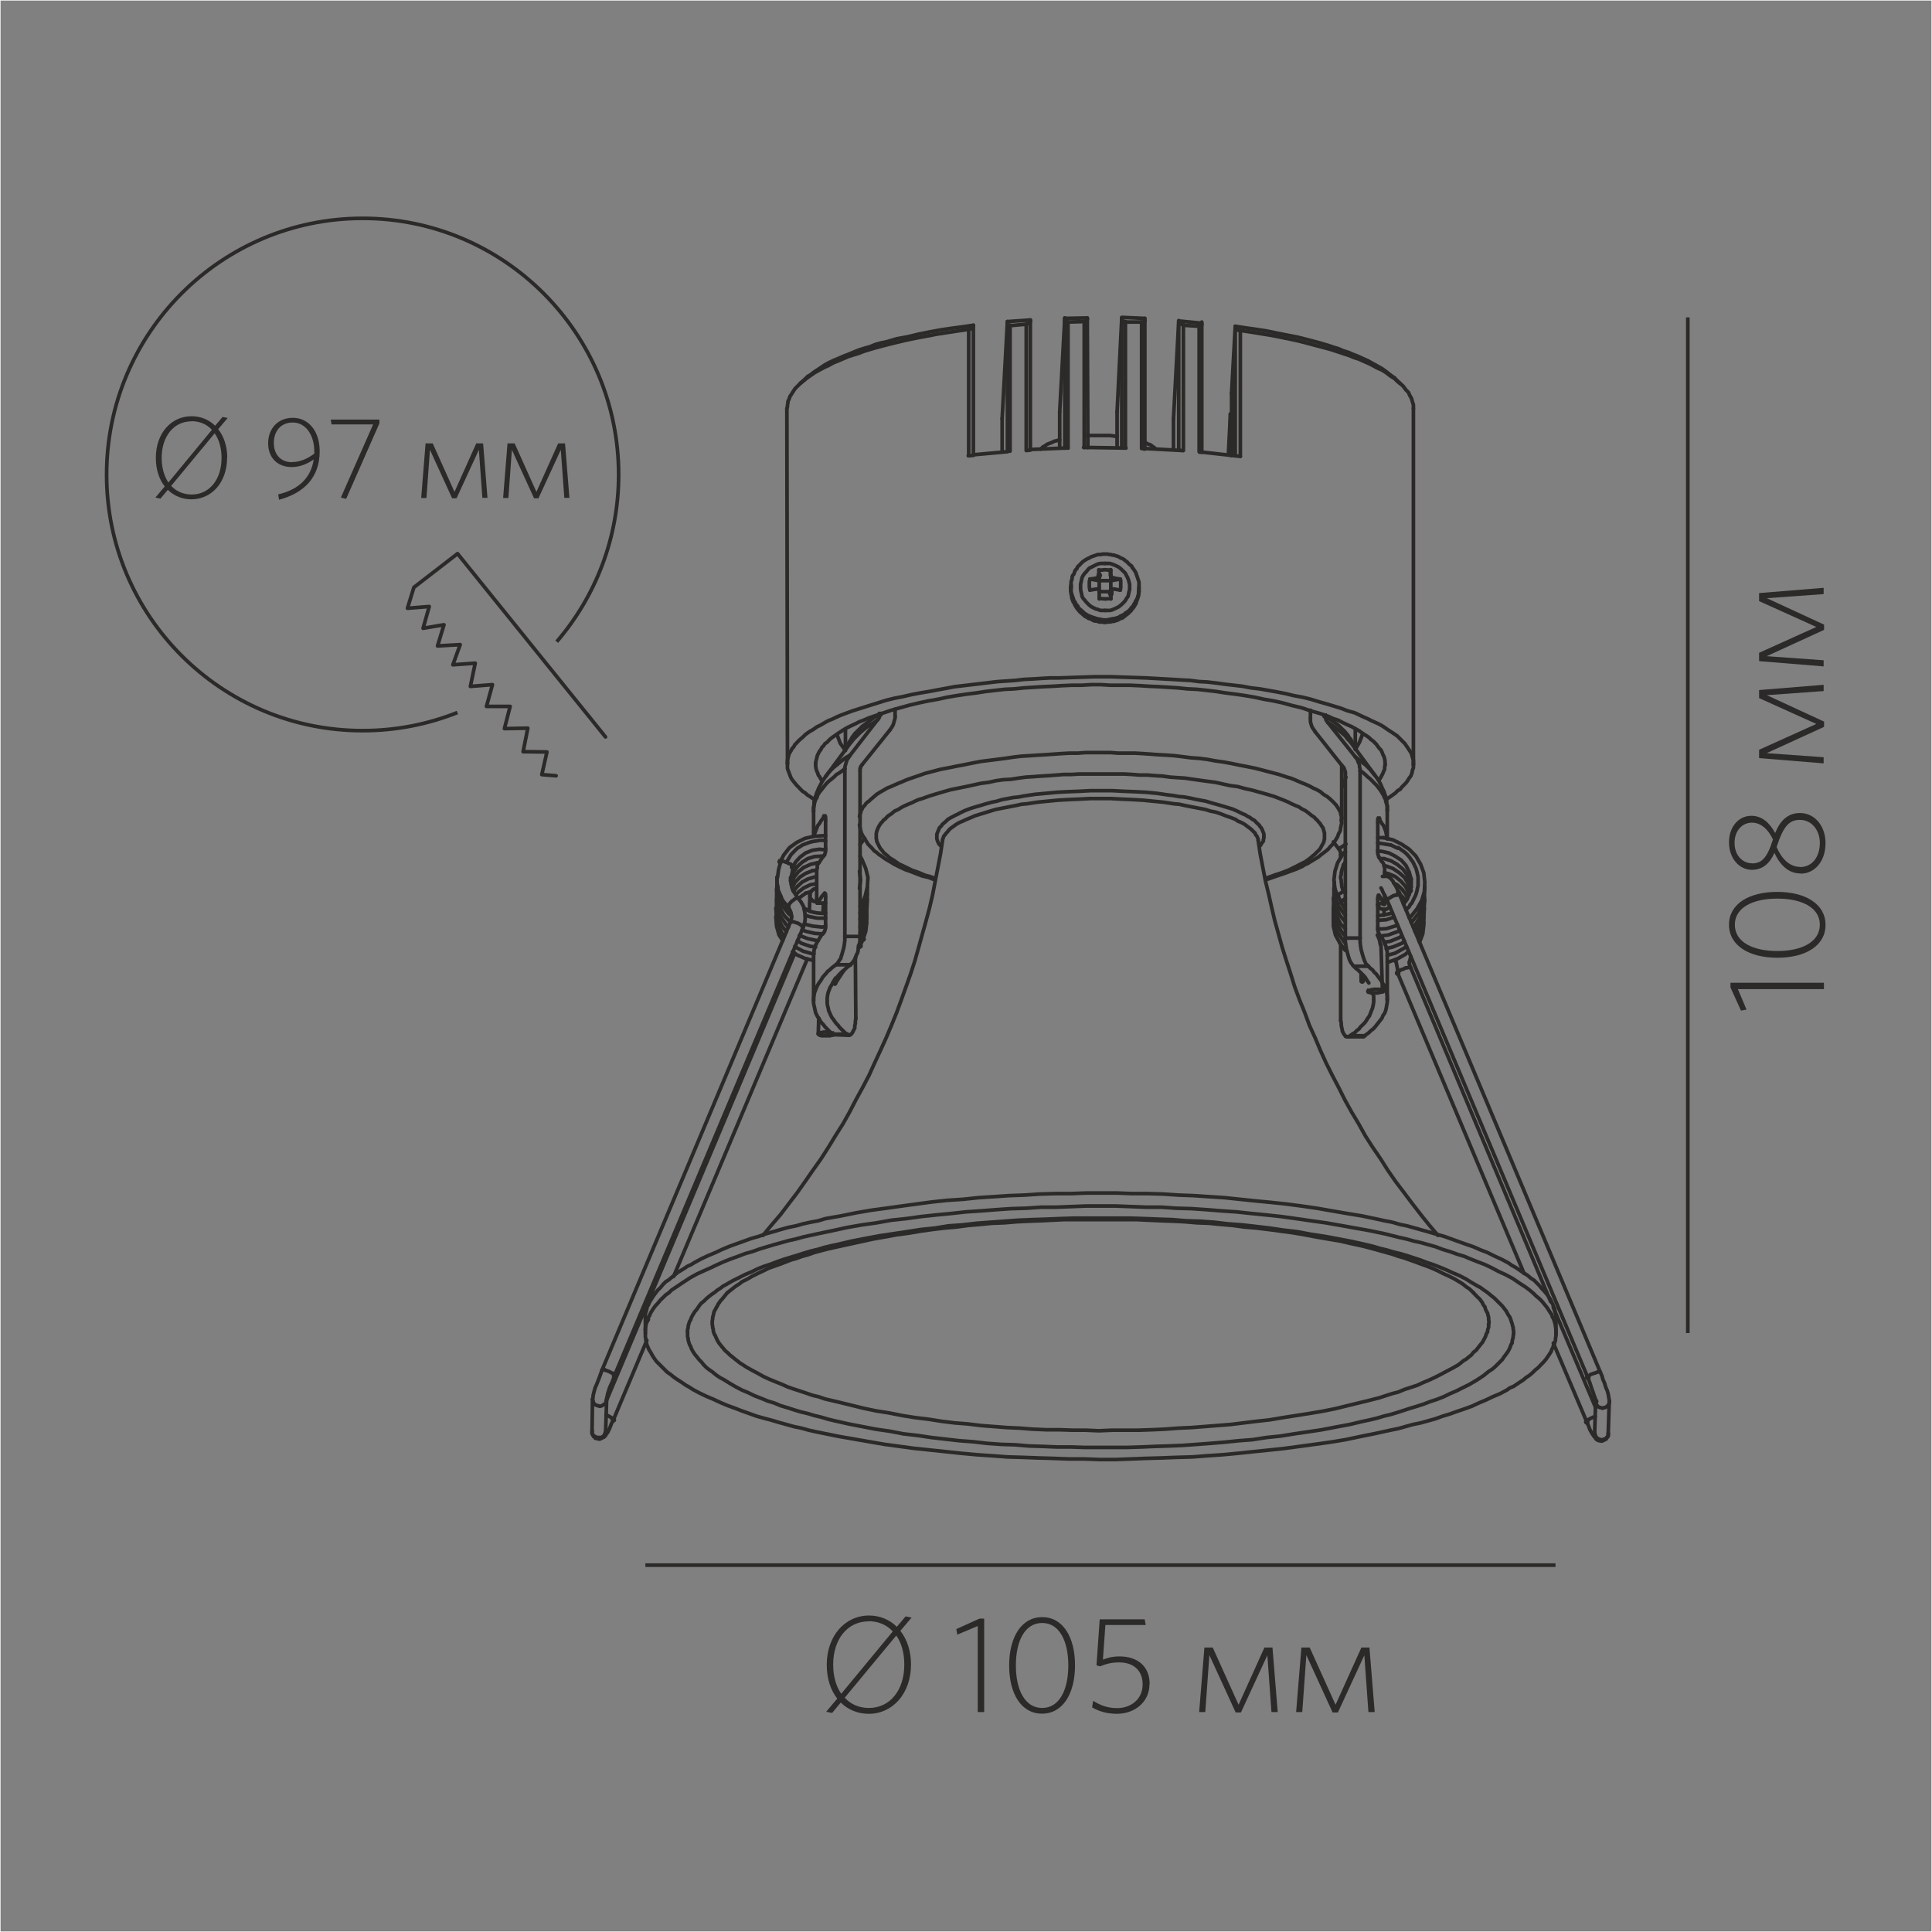 <?xml version="1.0" encoding="UTF-8"?>
<!DOCTYPE svg PUBLIC "-//W3C//DTD SVG 1.1//EN" "http://www.w3.org/Graphics/SVG/1.1/DTD/svg11.dtd">
<!-- Creator: CorelDRAW X6 -->
<svg xmlns="http://www.w3.org/2000/svg" xml:space="preserve" width="132.292mm" height="132.292mm" version="1.1" style="shape-rendering:geometricPrecision; text-rendering:geometricPrecision; image-rendering:optimizeQuality; fill-rule:evenodd; clip-rule:evenodd"
viewBox="0 0 13229 13229"
 xmlns:xlink="http://www.w3.org/1999/xlink">
 <rect x="0" y="0" width="13229" height="13229" fill="#808080" stroke="none"/>
 <defs>
  <style type="text/css">
   <![CDATA[
    .str0 {stroke:#FEFEFE;stroke-width:7.62}
    .str4 {stroke:#2B2A29;stroke-width:25}
    .str2 {stroke:#2B2A29;stroke-width:25}
    .str1 {stroke:#2B2A29;stroke-width:25;stroke-linecap:round;stroke-linejoin:round}
    .str3 {stroke:#2B2A29;stroke-width:25;stroke-linecap:round;stroke-linejoin:bevel}
    .fil0 {fill:none}
    .fil1 {fill:none;fill-rule:nonzero}
    .fil3 {fill:#2B2A29;fill-rule:nonzero}
    .fil2 {fill:black;fill-rule:nonzero}
   ]]>
  </style>
 </defs>
 <g id="Слой_x0020_1">
  <polygon class="fil0 str0" points="0,0 13229,0 13229,13229 0,13229 "/>
  <g id="_927285056">
   <polyline class="fil1 str1" points="4419,9024 4419,9038 4419,9113 4419,9128 "/>
   <line class="fil1 str1" x1="4057" y1="9582" x2="4054" y2= "9797" />
   <line class="fil1 str1" x1="4154" y1="9582" x2="4147" y2= "9800" />
   <polyline class="fil1 str1" points="5313,6280 5317,6341 5334,6402 5360,6441 "/>
   <line class="fil1 str1" x1="5935" y1="6287" x2="5935" y2= "6259" />
   <line class="fil1 str1" x1="5313" y1="6219" x2="5317" y2= "6280" />
   <line class="fil1 str1" x1="5392" y1="5225" x2="5388" y2= "2796" />
   <line class="fil1 str1" x1="5571" y1="6852" x2="5571" y2= "6552" />
   <line class="fil1 str1" x1="5571" y1="5726" x2="5571" y2= "5557" />
   <line class="fil1 str1" x1="5592" y1="6155" x2="5592" y2= "5969" />
   <line class="fil1 str1" x1="5653" y1="6330" x2="5653" y2= "6144" />
   <line class="fil1 str1" x1="5653" y1="5808" x2="5653" y2= "5618" />
   <line class="fil1 str1" x1="5785" y1="6412" x2="5785" y2= "5264" />
   <line class="fil1 str1" x1="5789" y1="5135" x2="5789" y2= "4992" />
   <line class="fil1 str1" x1="5860" y1="6974" x2="5857" y2= "6556" />
   <line class="fil1 str1" x1="5889" y1="6412" x2="5889" y2= "5278" />
   <line class="fil1 str1" x1="6129" y1="4906" x2="6129" y2= "4856" />
   <line class="fil1 str1" x1="5585" y1="5232" x2="5585" y2= "5225" />
   <line class="fil1 str1" x1="5392" y1="5225" x2="5392" y2= "5232" />
   <line class="fil1 str1" x1="5542" y1="6237" x2="5546" y2= "6130" />
   <line class="fil1 str1" x1="5635" y1="6251" x2="5639" y2= "6184" />
   <polyline class="fil1 str1" points="5317,6166 5317,6219 5327,6277 "/>
   <line class="fil1 str1" x1="5603" y1="7078" x2="5606" y2= "6971" />
   <path class="fil2 str2" d="M5696 7081l0 -7c-4,0 -7,3 -7,7 0,4 3,7 7,7 4,0 7,-3 7,-7 0,-4 -3,-7 -7,-7l0 7z"/>
   <line class="fil1 str1" x1="5413" y1="6033" x2="5417" y2= "6019" />
   <polyline class="fil1 str1" points="5320,6119 5317,6155 5324,6216 5342,6273 5377,6323 "/>
   <line class="fil1 str1" x1="5317" y1="6259" x2="5313" y2= "6280" />
   <polyline class="fil1 str1" points="5320,6073 5317,6091 5320,6151 5338,6212 5367,6266 5410,6312 "/>
   <polyline class="fil1 str1" points="5417,6055 5420,6048 5438,6005 5467,5969 5503,5940 "/>
   <line class="fil1 str1" x1="5317" y1="6212" x2="5313" y2= "6219" />
   <path class="fil2 str2" d="M4208 9418l0 -7c-4,0 -7,3 -7,7 0,4 3,7 7,7 4,0 7,-3 7,-7 0,-4 -3,-7 -7,-7l0 7z"/>
   <path class="fil2 str2" d="M4200 9722l0 -7c-4,0 -7,3 -7,7 0,4 3,7 7,7 4,0 7,-3 7,-7 0,-4 -3,-7 -7,-7l0 7z"/>
   <line class="fil1 str1" x1="5499" y1="6348" x2="5499" y2= "6352" />
   <path class="fil2 str2" d="M5427 5937l0 -7c-4,0 -7,3 -7,7 0,4 3,7 7,7 4,0 7,-3 7,-7 0,-4 -3,-7 -7,-7l0 7z"/>
   <polyline class="fil1 str1" points="5320,6023 5320,6030 5320,6091 5334,6151 5360,6205 5399,6255 5420,6273 "/>
   <line class="fil1 str1" x1="4154" y1="9582" x2="4150" y2= "9600" />
   <line class="fil1 str1" x1="4147" y1="9800" x2="4143" y2= "9815" />
   <line class="fil1 str1" x1="5327" y1="6277" x2="5349" y2= "6334" />
   <path class="fil2 str2" d="M5395 6209l0 -7c-4,0 -7,3 -7,7 0,4 3,7 7,7 4,0 7,-3 7,-7 0,-4 -3,-7 -7,-7l0 7z"/>
   <polyline class="fil1 str1" points="5317,6280 5331,6337 5356,6395 5370,6412 "/>
   <line class="fil1 str1" x1="7606" y1="4101" x2="7606" y2= "4066" />
   <line class="fil1 str1" x1="6633" y1="3118" x2="6633" y2= "2255" />
   <line class="fil1 str1" x1="6665" y1="3114" x2="6665" y2= "2230" />
   <line class="fil1 str1" x1="6862" y1="3093" x2="6862" y2= "2867" />
   <line class="fil1 str1" x1="6898" y1="3089" x2="6898" y2= "2216" />
   <line class="fil1 str1" x1="6916" y1="3089" x2="6916" y2= "2227" />
   <line class="fil1 str1" x1="7027" y1="3078" x2="7027" y2= "2220" />
   <line class="fil1 str1" x1="7055" y1="3078" x2="7055" y2= "2198" />
   <line class="fil1 str1" x1="7256" y1="3068" x2="7256" y2= "2821" />
   <line class="fil1 str1" x1="7291" y1="3068" x2="7291" y2= "2191" />
   <line class="fil1 str1" x1="7313" y1="3068" x2="7313" y2= "2205" />
   <line class="fil1 str1" x1="7424" y1="3064" x2="7424" y2= "2202" />
   <line class="fil1 str1" x1="7449" y1="3064" x2="7445" y2= "2184" />
   <line class="fil1 str1" x1="7527" y1="4048" x2="7527" y2= "3976" />
   <line class="fil1 str1" x1="7606" y1="4051" x2="7606" y2= "3976" />
   <line class="fil1 str1" x1="7649" y1="3064" x2="7649" y2= "2821" />
   <line class="fil1 str1" x1="7681" y1="3064" x2="7681" y2= "2184" />
   <line class="fil1 str1" x1="7706" y1="3064" x2="7706" y2= "2202" />
   <line class="fil1 str1" x1="7817" y1="3068" x2="7817" y2= "2205" />
   <line class="fil1 str1" x1="7839" y1="3068" x2="7839" y2= "2195" />
   <line class="fil1 str1" x1="7606" y1="3955" x2="7606" y2= "3901" />
   <path class="fil2 str2" d="M7527 3940l0 -7c-4,0 -7,3 -7,7 0,4 3,7 7,7 4,0 7,-3 7,-7 0,-4 -3,-7 -7,-7l0 7z"/>
   <line class="fil1 str1" x1="7331" y1="4037" x2="7331" y2= "4023" />
   <line class="fil1 str1" x1="7334" y1="4008" x2="7334" y2= "4019" />
   <line class="fil1 str1" x1="7799" y1="4030" x2="7799" y2= "4019" />
   <path class="fil2 str2" d="M7606 4066l0 -7c-4,0 -7,3 -7,7 0,4 3,7 7,7 4,0 7,-3 7,-7 0,-4 -3,-7 -7,-7l0 7z"/>
   <path class="fil2 str2" d="M7606 4051l0 -7c-4,0 -7,3 -7,7 0,4 3,7 7,7 4,0 7,-3 7,-7 0,-4 -3,-7 -7,-7l0 7z"/>
   <line class="fil1 str1" x1="6862" y1="2867" x2="6898" y2= "2202" />
   <line class="fil1 str1" x1="7256" y1="2821" x2="7291" y2= "2177" />
   <line class="fil1 str1" x1="7334" y1="4008" x2="7331" y2= "4023" />
   <line class="fil1 str1" x1="7510" y1="3958" x2="7510" y2= "3973" />
   <line class="fil1 str1" x1="7527" y1="3940" x2="7527" y2= "3955" />
   <line class="fil1 str1" x1="7649" y1="2821" x2="7681" y2= "2177" />
   <line class="fil1 str1" x1="7606" y1="3955" x2="7606" y2= "3940" />
   <line class="fil1 str1" x1="7606" y1="4051" x2="7606" y2= "4066" />
   <line class="fil1 str1" x1="7624" y1="3973" x2="7628" y2= "3958" />
   <line class="fil1 str1" x1="7799" y1="4030" x2="7799" y2= "4048" />
   <line class="fil1 str1" x1="5910" y1="6430" x2="5914" y2= "6430" />
   <polyline class="fil1 str1" points="5921,6319 5935,6255 5935,6201 "/>
   <line class="fil1 str1" x1="5717" y1="6738" x2="5721" y2= "6734" />
   <path class="fil2 str2" d="M5889 6477l0 -7c-4,0 -7,3 -7,7 0,4 3,7 7,7 4,0 7,-3 7,-7 0,-4 -3,-7 -7,-7l0 7z"/>
   <polyline class="fil1 str1" points="5910,6430 5928,6377 5935,6316 5932,6298 "/>
   <polyline class="fil1 str1" points="5417,6019 5431,5976 5456,5937 "/>
   <line class="fil1 str1" x1="5413" y1="6312" x2="4122" y2= "9382" />
   <line class="fil1 str1" x1="5499" y1="6352" x2="4208" y2= "9418" />
   <line class="fil1 str1" x1="4150" y1="9596" x2="5442" y2= "6527" />
   <path class="fil2 str2" d="M5342 5901l0 -7c-4,0 -7,3 -7,7 0,4 3,7 7,7 4,0 7,-3 7,-7 0,-4 -3,-7 -7,-7l0 7z"/>
   <line class="fil1 str1" x1="9456" y1="6470" x2="9466" y2= "6785" />
   <path class="fil2 str2" d="M9373 6788l0 -7c-4,0 -7,3 -7,7 0,4 3,7 7,7 4,0 7,-3 7,-7 0,-4 -3,-7 -7,-7l0 7z"/>
   <path class="fil2 str2" d="M9466 6785l0 -7c-4,0 -7,3 -7,7 0,4 3,7 7,7 4,0 7,-3 7,-7 0,-4 -3,-7 -7,-7l0 7z"/>
   <line class="fil1 str1" x1="8035" y1="3078" x2="8035" y2= "2871" />
   <line class="fil1 str1" x1="8071" y1="3082" x2="8071" y2= "2202" />
   <line class="fil1 str1" x1="8103" y1="3085" x2="8103" y2= "2223" />
   <line class="fil1 str1" x1="8211" y1="3093" x2="8211" y2= "2230" />
   <line class="fil1 str1" x1="8229" y1="3096" x2="8229" y2= "2223" />
   <line class="fil1 str1" x1="8425" y1="3118" x2="8425" y2= "2835" />
   <line class="fil1 str1" x1="8433" y1="3118" x2="8433" y2= "2692" />
   <line class="fil1 str1" x1="8458" y1="3121" x2="8458" y2= "2238" />
   <line class="fil1 str1" x1="8493" y1="3125" x2="8493" y2= "2263" />
   <line class="fil1 str1" x1="8973" y1="4917" x2="8973" y2= "4863" />
   <path class="fil2 str2" d="M9073 4903l0 -7c-4,0 -7,3 -7,7 0,4 3,7 7,7 4,0 7,-3 7,-7 0,-4 -3,-7 -7,-7l0 7z"/>
   <line class="fil1 str1" x1="9180" y1="6988" x2="9180" y2= "6470" />
   <line class="fil1 str1" x1="9180" y1="5872" x2="9180" y2= "5854" />
   <line class="fil1 str1" x1="9187" y1="5611" x2="9187" y2= "5239" />
   <line class="fil1 str1" x1="9212" y1="6423" x2="9212" y2= "5293" />
   <line class="fil1 str1" x1="9280" y1="5128" x2="9280" y2= "4992" />
   <line class="fil1 str1" x1="9313" y1="6423" x2="9313" y2= "5278" />
   <line class="fil1 str1" x1="9320" y1="6692" x2="9320" y2= "6666" />
   <polyline class="fil1 str1" points="9130,6226 9130,6280 9141,6341 9166,6395 9202,6445 "/>
   <polyline class="fil1 str1" points="9137,6040 9134,6087 9144,6148 9166,6205 9202,6255 9212,6266 "/>
   <line class="fil1 str1" x1="8035" y1="2871" x2="8071" y2= "2202" />
   <line class="fil1 str1" x1="8411" y1="3114" x2="8425" y2= "2835" />
   <line class="fil1 str1" x1="8433" y1="2692" x2="8458" y2= "2238" />
   <polyline class="fil1 str1" points="9134,6180 9130,6216 9137,6277 9159,6334 9191,6387 9212,6409 "/>
   <path class="fil2 str2" d="M5910 6430l0 -7c-4,0 -7,3 -7,7 0,4 3,7 7,7 4,0 7,-3 7,-7 0,-4 -3,-7 -7,-7l0 7z"/>
   <line class="fil1 str1" x1="4200" y1="9722" x2="4429" y2= "9178" />
   <line class="fil1 str1" x1="4612" y1="8741" x2="5528" y2= "6566" />
   <polyline class="fil1 str1" points="5889,6345 5918,6287 5935,6226 5939,6162 5939,6155 "/>
   <polyline class="fil1 str1" points="5427,5937 5449,5901 5478,5869 5517,5840 5563,5822 5610,5815 5653,5819 "/>
   <polyline class="fil1 str1" points="5424,6076 5445,6040 5478,6005 5517,5980 5563,5962 "/>
   <line class="fil1 str1" x1="5349" y1="6334" x2="5385" y2= "6380" />
   <line class="fil1 str1" x1="9184" y1="6184" x2="9184" y2= "6180" />
   <line class="fil1 str1" x1="9159" y1="6133" x2="9159" y2= "6137" />
   <path class="fil2 str2" d="M9656 6098l0 -7c-4,0 -7,3 -7,7 0,4 3,7 7,7 4,0 7,-3 7,-7 0,-4 -3,-7 -7,-7l0 7z"/>
   <polyline class="fil1 str1" points="9663,6019 9663,6069 9652,6116 9635,6158 9610,6191 "/>
   <line class="fil1 str1" x1="9434" y1="6345" x2="9434" y2= "6158" />
   <line class="fil1 str1" x1="9434" y1="5822" x2="9434" y2= "5633" />
   <line class="fil1 str1" x1="9477" y1="6266" x2="9477" y2= "6226" />
   <line class="fil1 str1" x1="9481" y1="6158" x2="9481" y2= "6130" />
   <line class="fil1 str1" x1="9481" y1="5998" x2="9481" y2= "5972" />
   <line class="fil1 str1" x1="9499" y1="6845" x2="9499" y2= "6545" />
   <line class="fil1 str1" x1="9499" y1="5744" x2="9499" y2= "5550" />
   <line class="fil1 str1" x1="9678" y1="5232" x2="9678" y2= "2796" />
   <line class="fil1 str1" x1="10654" y1="9124" x2="10654" y2= "9035" />
   <line class="fil1 str1" x1="9484" y1="5232" x2="9484" y2= "5239" />
   <line class="fil1 str1" x1="9678" y1="5239" x2="9678" y2= "5232" />
   <line class="fil1 str1" x1="10654" y1="9124" x2="10654" y2= "9138" />
   <polyline class="fil1 str1" points="9134,6137 9130,6151 9134,6212 9152,6273 9180,6327 9212,6359 "/>
   <polyline class="fil1 str1" points="9130,6277 9130,6280 9130,6341 9144,6402 9173,6455 "/>
   <polyline class="fil1 str1" points="9134,6087 9134,6091 9134,6151 9148,6209 9173,6266 9212,6312 "/>
   <polyline class="fil1 str1" points="5889,6294 5910,6259 5932,6198 5939,6133 5939,6116 "/>
   <line class="fil1 str1" x1="5889" y1="6477" x2="5878" y2= "6491" />
   <line class="fil1 str1" x1="5778" y1="6645" x2="5717" y2= "6738" />
   <polyline class="fil1 str1" points="5889,6430 5903,6409 5925,6348 5935,6287 "/>
   <polyline class="fil1 str1" points="5889,6251 5907,6226 5928,6166 5939,6101 5939,6076 "/>
   <polyline class="fil1 str1" points="5435,6101 5456,6073 5492,6040 5531,6019 5578,6005 5592,6005 "/>
   <polyline class="fil1 str1" points="5889,6387 5896,6377 5921,6319 "/>
   <line class="fil1 str1" x1="5656" y1="5314" x2="5825" y2= "5085" />
   <line class="fil1 str1" x1="5517" y1="2592" x2="5481" y2= "2624" />
   <line class="fil1 str1" x1="5377" y1="6323" x2="5399" y2= "6348" />
   <line class="fil1 str1" x1="9184" y1="6184" x2="9212" y2= "6226" />
   <line class="fil1 str1" x1="9570" y1="6663" x2="10436" y2= "8720" />
   <line class="fil1 str1" x1="10636" y1="9196" x2="10865" y2= "9736" />
   <line class="fil1 str1" x1="9660" y1="6627" x2="10618" y2= "8913" />
   <line class="fil1 str1" x1="10636" y1="8953" x2="10926" y2= "9639" />
   <line class="fil1 str1" x1="10872" y1="9432" x2="9499" y2= "6166" />
   <line class="fil1 str1" x1="10958" y1="9396" x2="9585" y2= "6130" />
   <line class="fil1 str1" x1="9141" y1="6087" x2="9159" y2= "6137" />
   <line class="fil1 str1" x1="9649" y1="5972" x2="9663" y2= "6019" />
   <line class="fil1 str1" x1="9652" y1="6033" x2="9663" y2= "6076" />
   <path class="fil2 str2" d="M9570 6663l0 -7c-4,0 -7,3 -7,7 0,4 3,7 7,7 4,0 7,-3 7,-7 0,-4 -3,-7 -7,-7l0 7z"/>
   <path class="fil2 str2" d="M10865 9736l0 -7c-4,0 -7,3 -7,7 0,4 3,7 7,7 4,0 7,-3 7,-7 0,-4 -3,-7 -7,-7l0 7z"/>
   <path class="fil2 str2" d="M10872 9432l0 -7c-4,0 -7,3 -7,7 0,4 3,7 7,7 4,0 7,-3 7,-7 0,-4 -3,-7 -7,-7l0 7z"/>
   <line class="fil1 str1" x1="10919" y1="9811" x2="10926" y2= "9596" />
   <line class="fil1 str1" x1="11012" y1="9815" x2="11019" y2= "9596" />
   <path class="fil2 str2" d="M10926 9596l0 -7c-4,0 -7,3 -7,7 0,4 3,7 7,7 4,0 7,-3 7,-7 0,-4 -3,-7 -7,-7l0 7z"/>
   <polyline class="fil1 str1" points="9713,6434 9735,6380 9749,6316 9749,6262 "/>
   <polyline class="fil1 str1" points="5889,6205 5900,6194 5925,6133 5939,6073 5943,6008 5928,5947 5903,5887 5889,5862 "/>
   <polyline class="fil1 str1" points="5449,6126 5467,6108 5503,6080 5549,6058 5592,6051 "/>
   <line class="fil1 str1" x1="7610" y1="3969" x2="7606" y2= "3976" />
   <polyline class="fil1 str1" points="5427,6516 5456,6538 5513,6563 5571,6577 "/>
   <line class="fil1 str1" x1="5410" y1="6312" x2="5413" y2= "6316" />
   <polyline class="fil1 str1" points="5442,6480 5445,6484 5499,6513 5563,6531 5574,6531 "/>
   <line class="fil1 str1" x1="7520" y1="3969" x2="7527" y2= "3976" />
   <polyline class="fil1 str1" points="9173,6455 9209,6505 9223,6513 "/>
   <line class="fil1 str1" x1="9413" y1="5307" x2="9245" y2= "5078" />
   <polyline class="fil1 str1" points="5467,6151 5478,6144 5517,6116 "/>
   <line class="fil1 str1" x1="5596" y1="6184" x2="5599" y2= "6184" />
   <polyline class="fil1 str1" points="5456,5937 5492,5904 5531,5879 5578,5865 5628,5862 5639,5862 "/>
   <polyline class="fil1 str1" points="5460,6441 5488,6459 5549,6480 5585,6484 "/>
   <line class="fil1 str1" x1="9202" y1="6445" x2="9212" y2= "6459" />
   <polyline class="fil1 str1" points="9577,6116 9613,6151 9624,6169 "/>
   <path class="fil2 str2" d="M9477 6187l0 -7c-4,0 -7,3 -7,7 0,4 3,7 7,7 4,0 7,-3 7,-7 0,-4 -3,-7 -7,-7l0 7z"/>
   <polyline class="fil1 str1" points="9753,6216 9753,6223 9749,6287 9731,6348 9703,6405 9703,6405 "/>
   <polyline class="fil1 str1" points="9688,6377 9692,6373 9728,6316 9746,6259 9753,6194 9753,6176 "/>
   <polyline class="fil1 str1" points="9212,5837 9191,5854 9159,5908 9141,5965 9134,6026 9141,6087 "/>
   <polyline class="fil1 str1" points="5492,6366 5517,6377 5578,6391 5635,6395 "/>
   <path class="fil2 str2" d="M9577 6116l0 -7c-4,0 -7,3 -7,7 0,4 3,7 7,7 4,0 7,-3 7,-7 0,-4 -3,-7 -7,-7l0 7z"/>
   <line class="fil1 str1" x1="9441" y1="6130" x2="9441" y2= "6133" />
   <path class="fil2 str2" d="M7606 4051l0 -7c-4,0 -7,3 -7,7 0,4 3,7 7,7 4,0 7,-3 7,-7 0,-4 -3,-7 -7,-7l0 7z"/>
   <polyline class="fil1 str1" points="9678,6348 9685,6341 9720,6287 9742,6226 9756,6166 9753,6137 "/>
   <polyline class="fil1 str1" points="9663,6316 9674,6305 9713,6255 9738,6198 9753,6133 9756,6073 9756,6069 "/>
   <path class="fil2 str2" d="M5646 5593l0 -7c-4,0 -7,3 -7,7 0,4 3,7 7,7 4,0 7,-3 7,-7 0,-4 -3,-7 -7,-7l0 7z"/>
   <polyline class="fil1 str1" points="5474,6405 5531,6427 5596,6441 5603,6441 "/>
   <polyline class="fil1 str1" points="9545,6048 9567,6058 9602,6091 9631,6130 9638,6148 "/>
   <path class="fil2 str2" d="M9441 5608l0 -7c-4,0 -7,3 -7,7 0,4 3,7 7,7 4,0 7,-3 7,-7 0,-4 -3,-7 -7,-7l0 7z"/>
   <line class="fil1 str1" x1="9549" y1="2588" x2="9585" y2= "2624" />
   <polyline class="fil1 str1" points="9649,6284 9663,6273 9703,6223 9735,6166 9753,6105 9756,6040 9749,5976 9728,5919 9695,5862 9649,5815 9595,5779 9538,5751 9474,5736 "/>
   <line class="fil1 str1" x1="5646" y1="6119" x2="5646" y2= "6116" />
   <polyline class="fil1 str1" points="5506,6327 5563,6341 5628,6348 5653,6345 "/>
   <line class="fil1 str1" x1="9331" y1="6720" x2="9327" y2= "6720" />
   <polyline class="fil1 str1" points="9531,6248 9520,6255 9474,6266 9434,6269 "/>
   <polyline class="fil1 str1" points="5503,5940 5549,5919 5596,5908 "/>
   <line class="fil1 str1" x1="5517" y1="6116" x2="5553" y2= "6105" />
   <polyline class="fil1 str1" points="5653,5722 5642,5722 5578,5726 5513,5740 5456,5768 5406,5804 5367,5854 5342,5901 "/>
   <polyline class="fil1 str1" points="9481,5976 9509,5983 9552,6001 9592,6033 9624,6069 9645,6112 9649,6126 "/>
   <polyline class="fil1 str1" points="9477,5930 9492,5930 9538,5947 9581,5976 9617,6008 9642,6051 9656,6098 "/>
   <line class="fil1 str1" x1="7510" y1="3973" x2="7463" y2= "3965" />
   <polyline class="fil1 str1" points="9499,6541 9552,6527 9610,6495 9631,6480 "/>
   <line class="fil1 str1" x1="5596" y1="5908" x2="5606" y2= "5908" />
   <line class="fil1 str1" x1="5714" y1="7085" x2="5814" y2= "7089" />
   <line class="fil1 str1" x1="9230" y1="7099" x2="9331" y2= "7099" />
   <line class="fil1 str1" x1="5699" y1="7081" x2="5800" y2= "7081" />
   <line class="fil1 str1" x1="9245" y1="7092" x2="9345" y2= "7092" />
   <line class="fil1 str1" x1="9345" y1="6692" x2="9320" y2= "6692" />
   <line class="fil1 str1" x1="9370" y1="6616" x2="9270" y2= "6616" />
   <line class="fil1 str1" x1="5825" y1="6606" x2="5724" y2= "6606" />
   <line class="fil1 str1" x1="9313" y1="6423" x2="9212" y2= "6423" />
   <line class="fil1 str1" x1="5889" y1="6412" x2="5785" y2= "6412" />
   <polyline class="fil1 str1" points="5596,6184 5653,6184 5599,6184 "/>
   <line class="fil1 str1" x1="9434" y1="6187" x2="9477" y2= "6187" />
   <line class="fil1 str1" x1="5646" y1="6119" x2="5649" y2= "6119" />
   <line class="fil1 str1" x1="9441" y1="6133" x2="9438" y2= "6133" />
   <line class="fil1 str1" x1="9474" y1="5736" x2="9434" y2= "5736" />
   <polyline class="fil1 str1" points="9449,5879 9477,5879 9524,5894 9567,5919 9606,5951 9635,5990 9652,6033 "/>
   <polyline class="fil1 str1" points="9499,6588 9506,6588 9567,6566 9624,6534 9645,6513 "/>
   <polyline class="fil1 str1" points="9452,6409 9506,6402 9567,6380 9585,6373 "/>
   <polyline class="fil1 str1" points="9434,6362 9492,6359 9552,6341 9570,6334 "/>
   <polyline class="fil1 str1" points="9434,5829 9459,5829 9509,5840 9552,5862 9595,5890 9627,5926 9649,5972 "/>
   <line class="fil1 str1" x1="5646" y1="5593" x2="5649" y2= "5593" />
   <line class="fil1 str1" x1="9441" y1="5608" x2="9438" y2= "5608" />
   <polyline class="fil1 str1" points="9492,6495 9538,6484 9599,6459 9617,6445 "/>
   <polyline class="fil1 str1" points="9477,6452 9520,6445 9581,6420 9599,6409 "/>
   <line class="fil1 str1" x1="5563" y1="5962" x2="5592" y2= "5958" />
   <line class="fil1 str1" x1="7606" y1="4051" x2="7527" y2= "4051" />
   <line class="fil1 str1" x1="7606" y1="3976" x2="7527" y2= "3976" />
   <polyline class="fil1 str1" points="5653,6251 5642,6255 5592,6251 5546,6241 5506,6219 "/>
   <line class="fil1 str1" x1="7671" y1="3965" x2="7624" y2= "3973" />
   <line class="fil1 str1" x1="9280" y1="5182" x2="9091" y2= "4946" />
   <line class="fil1 str1" x1="9195" y1="5250" x2="9005" y2= "5010" />
   <line class="fil1 str3" x1="6665" y1="3118" x2="6630" y2= "3121" />
   <line class="fil1 str3" x1="4440" y1="9035" x2="4433" y2= "9046" />
   <line class="fil1 str1" x1="7527" y1="4101" x2="7527" y2= "4051" />
   <line class="fil1 str1" x1="7606" y1="4101" x2="7606" y2= "4066" />
   <line class="fil1 str3" x1="7603" y1="3940" x2="7603" y2= "3901" />
   <line class="fil1 str3" x1="7524" y1="3940" x2="7524" y2= "3901" />
   <line class="fil1 str3" x1="6025" y1="4892" x2="6018" y2= "4892" />
   <line class="fil1 str3" x1="5696" y1="7078" x2="5699" y2= "7081" />
   <polyline class="fil1 str3" points="5732,5032 5753,5089 5789,5139 "/>
   <line class="fil1 str3" x1="5395" y1="6205" x2="5395" y2= "6209" />
   <path class="fil2 str2" d="M5885 6477l0 -7c-4,0 -7,3 -7,7 0,4 3,7 7,7 4,0 7,-3 7,-7 0,-4 -3,-7 -7,-7l0 7z"/>
   <line class="fil1 str3" x1="5889" y1="6477" x2="5910" y2= "6430" />
   <polyline class="fil1 str3" points="5345,5904 5331,5955 5324,6008 "/>
   <polyline class="fil1 str3" points="5885,6083 5893,6026 5885,5965 "/>
   <line class="fil1 str3" x1="5431" y1="5940" x2="5417" y2= "6012" />
   <line class="fil1 str3" x1="5495" y1="6352" x2="5495" y2= "6348" />
   <path class="fil2 str2" d="M6025 4892l0 -7c-4,0 -7,3 -7,7 0,4 3,7 7,7 4,0 7,-3 7,-7 0,-4 -3,-7 -7,-7l0 7z"/>
   <line class="fil1 str3" x1="7710" y1="3068" x2="7449" y2= "3064" />
   <line class="fil1 str3" x1="7445" y1="3064" x2="7420" y2= "3064" />
   <line class="fil1 str3" x1="7420" y1="2202" x2="7313" y2= "2205" />
   <line class="fil1 str3" x1="7817" y1="2205" x2="7706" y2= "2205" />
   <line class="fil1 str3" x1="7313" y1="3068" x2="7291" y2= "3068" />
   <line class="fil1 str3" x1="7839" y1="3075" x2="7817" y2= "3071" />
   <line class="fil1 str3" x1="7445" y1="2177" x2="7291" y2= "2180" />
   <line class="fil1 str3" x1="7288" y1="3068" x2="7052" y2= "3078" />
   <line class="fil1 str3" x1="8100" y1="3085" x2="7839" y2= "3071" />
   <line class="fil1 str3" x1="7055" y1="3082" x2="7027" y2= "3085" />
   <line class="fil1 str3" x1="6912" y1="3089" x2="6898" y2= "3089" />
   <line class="fil1 str3" x1="8229" y1="3096" x2="8214" y2= "3096" />
   <line class="fil1 str3" x1="7839" y1="2180" x2="7681" y2= "2173" />
   <line class="fil1 str3" x1="7027" y1="2220" x2="6916" y2= "2230" />
   <line class="fil1 str3" x1="7055" y1="2191" x2="6898" y2= "2202" />
   <line class="fil1 str3" x1="8211" y1="2234" x2="8100" y2= "2227" />
   <line class="fil1 str3" x1="8229" y1="2213" x2="8075" y2= "2198" />
   <line class="fil1 str3" x1="6898" y1="3093" x2="6665" y2= "3114" />
   <line class="fil1 str3" x1="8493" y1="3125" x2="8232" y2= "3096" />
   <line class="fil1 str3" x1="9180" y1="5854" x2="9212" y2= "5833" />
   <line class="fil1 str3" x1="9180" y1="6180" x2="9184" y2= "6184" />
   <line class="fil1 str3" x1="9162" y1="6133" x2="9184" y2= "6180" />
   <polyline class="fil1 str3" points="9720,6452 9742,6395 9749,6334 9749,6316 "/>
   <line class="fil1 str3" x1="9570" y1="5808" x2="9524" y2= "5786" />
   <polyline class="fil1 str3" points="9434,6302 9492,6298 9545,6280 "/>
   <line class="fil1 str3" x1="9524" y1="5786" x2="9434" y2= "5772" />
   <line class="fil1 str3" x1="9184" y1="5622" x2="9184" y2= "5611" />
   <polyline class="fil1 str3" points="9559,6584 9574,6659 9574,6663 "/>
   <line class="fil1 str3" x1="9556" y1="6570" x2="9556" y2= "6584" />
   <line class="fil1 str3" x1="9212" y1="6105" x2="9202" y2= "6108" />
   <polyline class="fil1 str3" points="9452,6470 9445,6434 9431,6402 "/>
   <line class="fil1 str3" x1="9660" y1="6548" x2="9652" y2= "6584" />
   <line class="fil1 str3" x1="9434" y1="6198" x2="9434" y2= "6201" />
   <path class="fil2 str2" d="M9327 6717l0 -7c-4,0 -7,3 -7,7 0,4 3,7 7,7 4,0 7,-3 7,-7 0,-4 -3,-7 -7,-7l0 7z"/>
   <polyline class="fil1 str3" points="9280,5132 9309,5082 9331,5024 "/>
   <line class="fil1 str3" x1="7527" y1="4098" x2="7567" y2= "4101" />
   <line class="fil1 str3" x1="7570" y1="4101" x2="7606" y2= "4098" />
   <line class="fil1 str3" x1="7796" y1="4048" x2="7799" y2= "4030" />
   <line class="fil1 str3" x1="7334" y1="4019" x2="7334" y2= "4026" />
   <polyline class="fil1 str3" points="7606,3905 7567,3901 7527,3905 "/>
   <line class="fil1 str1" x1="6007" y1="4931" x2="5821" y2= "5171" />
   <line class="fil1 str1" x1="6093" y1="4999" x2="5903" y2= "5236" />
   <polyline class="fil1 str1" points="7463,4041 7485,4037 7510,4033 7513,4033 7517,4033 7520,4037 7524,4037 7524,4041 7527,4044 7527,4048 7527,4051 "/>
   <polyline class="fil1 str1" points="7671,4041 7649,4037 7628,4033 7624,4033 7620,4033 7617,4037 7613,4037 7610,4041 7610,4044 7606,4048 7606,4051 "/>
   <polyline class="fil1 str1" points="7799,4019 7799,4008 7799,3998 7799,3987 7796,3976 7792,3965 7789,3955 7785,3944 7781,3933 7778,3923 7774,3915 7767,3905 7760,3894 7753,3887 7749,3876 7739,3869 7731,3862 7724,3855 7717,3847 7706,3840 7699,3833 7688,3826 7678,3822 7671,3819 7660,3812 7649,3808 7638,3805 7628,3801 7617,3801 7606,3797 7595,3797 7585,3794 7574,3794 7563,3794 7549,3794 7538,3797 7527,3797 7517,3797 7506,3801 7495,3805 7485,3808 7474,3812 7467,3815 7456,3822 7445,3826 7434,3833 7427,3837 7417,3844 7409,3851 7402,3858 7392,3869 7384,3876 7377,3883 7374,3894 7366,3901 7359,3912 7356,3923 7352,3933 7345,3940 7341,3951 7341,3962 7338,3973 7334,3983 7334,3994 7334,4008 "/>
   <polyline class="fil1 str1" points="7799,4048 7799,4058 7796,4069 7796,4080 7792,4091 7789,4101 7785,4112 7781,4123 7778,4134 7771,4144 7767,4152 7760,4162 7753,4169 7746,4180 7739,4187 7731,4194 7724,4202 7713,4209 7706,4216 7696,4223 7688,4230 7678,4234 7667,4237 7656,4245 7646,4248 7635,4252 7624,4255 7613,4255 7603,4259 7592,4259 7581,4259 7570,4262 7560,4262 7549,4259 7538,4259 7527,4259 7517,4255 7506,4252 7495,4252 7485,4248 7474,4241 7463,4237 7452,4234 7445,4227 7434,4223 7424,4216 7417,4209 7409,4202 7399,4194 7392,4187 7384,4177 7377,4169 7370,4159 7366,4152 7359,4141 7356,4130 7349,4123 7345,4112 7341,4101 7338,4091 7338,4080 7334,4069 7334,4058 7331,4048 7331,4037 "/>
   <polyline class="fil1 str1" points="7606,3940 7606,3944 7610,3948 7610,3951 7613,3955 7617,3955 7620,3958 7624,3958 7628,3958 7649,3962 7671,3965 7674,3976 7674,3983 7674,4001 7674,4023 7671,4041 "/>
   <polyline class="fil1 str1" points="7567,3858 7581,3858 7599,3858 7613,3862 7631,3869 7646,3876 7660,3883 7674,3894 7685,3905 7696,3915 7706,3926 7713,3940 7721,3955 7728,3973 7731,3987 7735,4001 7735,4019 7735,4037 7731,4051 7728,4066 7724,4084 7713,4098 7706,4112 7696,4123 7685,4134 7674,4144 7660,4155 7646,4162 7631,4169 7613,4177 7599,4180 7581,4180 7567,4180 "/>
   <polyline class="fil1 str1" points="7463,3965 7485,3962 7510,3958 "/>
   <polyline class="fil1 str1" points="7334,4023 7334,4033 7334,4044 7334,4055 7338,4066 7341,4076 7345,4087 7349,4098 7352,4109 7356,4116 7363,4126 7366,4134 7374,4144 7381,4152 7384,4162 7392,4169 7402,4177 7409,4184 7417,4191 7424,4198 7434,4205 7442,4209 7452,4216 7463,4219 7470,4223 7492,4230 7513,4237 7535,4241 7556,4245 7578,4245 7599,4241 7617,4237 7638,4234 7649,4230 7660,4227 7671,4219 7678,4216 7688,4212 7699,4205 7706,4198 7713,4194 7724,4187 7731,4180 7739,4173 7746,4162 7753,4155 7760,4148 7764,4137 7771,4130 7774,4119 7781,4109 7785,4101 7789,4091 7792,4080 7796,4069 7796,4058 7799,4048 "/>
   <polyline class="fil1 str1" points="7463,4041 7459,4019 7459,4001 7459,3983 7463,3965 "/>
   <polyline class="fil1 str1" points="7567,4180 7549,4180 7535,4180 7517,4173 7502,4169 7488,4162 7474,4155 7459,4144 7449,4134 7438,4123 7427,4109 7417,4098 7409,4084 7406,4066 7402,4051 7399,4033 7399,4019 7399,4001 7402,3987 7406,3969 7409,3955 7417,3940 7427,3926 7438,3915 7449,3901 7459,3890 7474,3883 7488,3876 7502,3869 7517,3862 7535,3858 7549,3858 7567,3858 "/>
   <line class="fil1 str1" x1="7606" y1="4051" x2="7606" y2= "4066" />
   <polyline class="fil1 str1" points="7510,3958 7513,3958 7517,3958 7520,3955 7524,3955 7524,3951 7527,3948 7527,3944 7527,3940 "/>
   <polyline class="fil1 str1" points="7910,3071 7903,3064 7896,3060 7878,3046 7857,3039 7839,3028 "/>
   <polyline class="fil1 str1" points="7649,2989 7624,2985 7599,2982 7574,2982 7549,2982 7524,2982 7499,2982 7474,2982 7445,2982 "/>
   <polyline class="fil1 str1" points="7127,3075 7141,3060 7155,3053 7170,3042 7188,3035 7206,3028 7220,3021 7238,3017 7256,3010 7256,3010 "/>
   <polyline class="fil1 str1" points="9441,6395 9456,6412 9466,6427 9477,6448 9484,6466 9492,6484 9495,6505 9499,6516 9499,6527 9499,6534 9499,6545 "/>
   <polyline class="fil1 str1" points="9441,5869 9452,5883 9459,5897 9470,5908 9477,5922 9477,5930 9481,5937 9481,5947 9481,5972 "/>
   <polyline class="fil1 str1" points="9345,7092 9341,7096 9338,7099 9334,7099 9331,7099 "/>
   <polyline class="fil1 str1" points="9180,6988 9184,7003 9184,7021 9187,7035 9191,7053 9191,7060 9195,7067 9198,7074 9202,7081 9209,7089 9212,7096 9216,7096 9220,7099 9227,7099 9230,7099 "/>
   <polyline class="fil1 str1" points="9373,6731 9363,6717 9352,6699 9341,6684 9327,6670 9313,6656 9298,6641 9284,6631 9270,6616 9266,6613 9263,6609 9255,6598 9248,6588 9241,6573 9237,6563 9234,6552 9227,6527 9220,6502 9216,6477 9212,6448 9212,6423 "/>
   <polyline class="fil1 str1" points="9402,6799 9402,6810 9406,6820 9406,6835 9406,6845 "/>
   <line class="fil1 str1" x1="9166" y1="5811" x2="9130" y2= "5765" />
   <polyline class="fil1 str1" points="8973,4917 8973,4928 8973,4942 8976,4953 8980,4967 8984,4978 8991,4989 8998,4999 9005,5010 "/>
   <polyline class="fil1 str1" points="9195,5250 9202,5257 9205,5264 9205,5268 9209,5275 9209,5278 9212,5286 9212,5293 "/>
   <polyline class="fil1 str1" points="9180,5854 9180,5847 9180,5844 9180,5837 9177,5833 9177,5826 9173,5822 9166,5811 "/>
   <polyline class="fil1 str1" points="9441,6395 9441,6391 9441,6387 9438,6384 9434,6370 9434,6359 9434,6345 "/>
   <polyline class="fil1 str1" points="9434,6158 9434,6144 9438,6137 9438,6133 9438,6130 9441,6130 "/>
   <polyline class="fil1 str1" points="9434,5822 9434,5833 9434,5847 9438,5858 9441,5865 9441,5869 9441,5869 "/>
   <polyline class="fil1 str1" points="9434,5633 9434,5618 9438,5611 9438,5608 9441,5608 "/>
   <polyline class="fil1 str1" points="9499,6845 9499,6863 9495,6885 9492,6903 9488,6920 9481,6938 9470,6953 9463,6971 9452,6985 9438,7003 9427,7017 9416,7031 9402,7046 9388,7056 9373,7071 9359,7081 9345,7092 "/>
   <polyline class="fil1 str1" points="9348,6695 9341,6706 9331,6720 "/>
   <polyline class="fil1 str1" points="9413,5307 9424,5321 9434,5336 9441,5346 9449,5361 9456,5375 9463,5393 9470,5407 9477,5421 9481,5436 9488,5454 9492,5468 9495,5486 9495,5500 9499,5518 9499,5532 9499,5550 "/>
   <polyline class="fil1 str1" points="9477,6187 9481,6187 9481,6184 9481,6180 9481,6173 9481,6158 "/>
   <polyline class="fil1 str1" points="9191,5386 9198,5371 9205,5354 9209,5339 9216,5321 "/>
   <polyline class="fil1 str1" points="9370,6616 9384,6631 9398,6641 9409,6656 9424,6670 9434,6684 9445,6699 9456,6713 9466,6731 9474,6742 9481,6756 9488,6770 9492,6785 9495,6799 9499,6817 9499,6831 9499,6845 "/>
   <polyline class="fil1 str1" points="9441,6133 9452,6144 9459,6158 9470,6173 9477,6187 "/>
   <polyline class="fil1 str1" points="9413,5307 9398,5289 9384,5271 9370,5257 9352,5239 9334,5225 9316,5210 9298,5196 9280,5182 "/>
   <polyline class="fil1 str1" points="9073,4903 9102,4921 9127,4939 9152,4956 9177,4978 9187,4989 9198,4999 9209,5010 9220,5024 9230,5035 9237,5049 9248,5060 9255,5074 9263,5096 9270,5103 9273,5114 "/>
   <polyline class="fil1 str1" points="9091,4946 9112,4960 9134,4974 9152,4989 9173,5006 9191,5021 9212,5039 9227,5060 9245,5078 "/>
   <polyline class="fil1 str1" points="9499,5550 9499,5540 9499,5529 9499,5518 9495,5507 9492,5497 9488,5486 9488,5475 9481,5464 9474,5447 9463,5429 9452,5411 9438,5393 9424,5375 9409,5361 9395,5346 9381,5332 9363,5318 9348,5303 9331,5289 9313,5278 "/>
   <polyline class="fil1 str1" points="9406,6845 9406,6863 9402,6885 9398,6903 9391,6920 9384,6938 9377,6956 9366,6971 9356,6988 9345,7003 9331,7017 9316,7031 9305,7046 9291,7056 9277,7071 9259,7081 9245,7092 "/>
   <polyline class="fil1 str1" points="9216,5779 9191,5797 9166,5811 "/>
   <polyline class="fil1 str1" points="9441,5608 9452,5622 9463,5640 9474,5654 9481,5672 9488,5690 9492,5708 9495,5726 9499,5744 "/>
   <polyline class="fil1 str1" points="9313,5278 9313,5264 9309,5253 9309,5239 9305,5228 9298,5214 9295,5203 9288,5193 9280,5182 "/>
   <polyline class="fil1 str1" points="9313,6423 9313,6448 9316,6477 9320,6502 9327,6527 9334,6552 9338,6563 9341,6573 9348,6588 9352,6598 9363,6609 9366,6613 9370,6616 "/>
   <polyline class="fil1 str1" points="9327,6720 9323,6720 9323,6717 9323,6713 9320,6706 9320,6699 9320,6692 "/>
   <polyline class="fil1 str1" points="9091,4946 9084,4935 9080,4931 9080,4924 9077,4921 9077,4913 9073,4906 9073,4903 "/>
   <polyline class="fil1 str1" points="9230,7099 9234,7099 9237,7099 9241,7096 9245,7092 "/>
   <polyline class="fil1 str1" points="5592,6155 5592,6169 5596,6176 5596,6180 5596,6184 "/>
   <polyline class="fil1 str1" points="5646,5854 5631,5872 5621,5887 5610,5904 5599,5919 5596,5926 5596,5933 5596,5944 5592,5958 5592,5969 "/>
   <path class="fil2 str2" d="M5699 7081l0 -7c-4,0 -7,3 -7,7 0,4 3,7 7,7 4,0 7,-3 7,-7 0,-4 -3,-7 -7,-7l0 7z"/>
   <polyline class="fil1 str1" points="5696,7078 5674,7056 5660,7042 5649,7031 5639,7017 5628,7006 5617,6992 5610,6978 5599,6963 5592,6949 5585,6935 5581,6917 5578,6903 5574,6885 5571,6870 5571,6852 "/>
   <path class="fil2 str2" d="M5724 6706l0 -7c-4,0 -7,3 -7,7 0,4 3,7 7,7 4,0 7,-3 7,-7 0,-4 -3,-7 -7,-7l0 7z"/>
   <polyline class="fil1 str1" points="5889,6412 5889,6423 5889,6438 5885,6463 5878,6488 5875,6513 5871,6527 5864,6538 5860,6552 5857,6563 5850,6573 5842,6584 5835,6595 5828,6598 5825,6606 "/>
   <line class="fil1 str1" x1="5921" y1="5740" x2="5889" y2= "5783" />
   <polyline class="fil1 str1" points="6093,4999 6100,4989 6107,4978 6114,4967 6118,4956 6122,4942 6125,4931 6129,4917 6129,4906 "/>
   <polyline class="fil1 str1" points="5889,5278 5889,5275 5889,5268 5889,5261 5893,5257 5893,5250 5896,5246 5903,5236 "/>
   <polyline class="fil1 str1" points="5653,5808 5653,5819 5653,5833 5649,5844 5646,5851 5646,5854 "/>
   <polyline class="fil1 str1" points="5653,6330 5653,6345 5653,6355 5649,6370 5646,6373 5646,6377 5646,6380 5628,6398 5614,6420 5603,6438 5596,6448 5592,6459 5585,6470 5581,6480 5578,6495 5574,6505 5574,6516 5571,6531 5571,6541 5571,6552 "/>
   <polyline class="fil1 str1" points="5664,6852 5664,6835 5667,6813 5671,6795 5678,6777 5685,6759 5696,6742 5703,6727 5714,6709 5728,6695 5739,6681 5753,6666 5767,6652 5782,6641 5796,6627 5810,6616 5825,6606 "/>
   <polyline class="fil1 str1" points="5571,5557 5571,5540 5571,5525 5574,5507 5574,5489 5578,5475 5581,5461 5588,5443 5592,5429 5599,5414 5606,5396 5614,5382 5621,5368 5628,5354 5635,5343 5646,5328 5656,5314 "/>
   <polyline class="fil1 str1" points="5646,5593 5649,5593 5649,5597 5653,5604 5653,5611 5653,5618 "/>
   <polyline class="fil1 str1" points="5646,6116 5649,6116 5649,6119 5653,6123 5653,6130 5653,6137 5653,6144 "/>
   <polyline class="fil1 str1" points="5714,7085 5710,7085 5707,7085 5703,7081 5699,7081 "/>
   <polyline class="fil1 str1" points="5814,7089 5817,7085 5821,7085 5825,7085 5828,7081 5835,7074 5839,7067 5842,7060 5846,7053 5853,7039 5853,7024 5857,7006 5857,6992 5860,6974 "/>
   <polyline class="fil1 str1" points="5800,7081 5785,7071 5775,7060 5760,7046 5749,7035 5739,7021 5728,7010 5717,6996 5707,6981 5696,6967 5689,6953 5681,6935 5674,6920 5671,6903 5667,6888 5664,6870 5664,6852 "/>
   <polyline class="fil1 str1" points="5724,6606 5732,6598 5735,6595 5742,6584 5749,6573 5757,6563 5760,6548 5764,6538 5771,6513 5778,6488 5782,6463 5785,6438 5785,6412 "/>
   <polyline class="fil1 str1" points="5785,5264 5767,5278 5746,5293 5728,5303 5710,5321 5692,5336 5674,5350 5656,5368 5642,5386 5628,5404 5614,5421 5599,5443 5596,5454 5592,5464 5585,5475 5581,5486 5578,5497 5574,5511 5574,5522 5571,5532 5571,5543 5571,5557 "/>
   <polyline class="fil1 str1" points="5825,5085 5835,5074 5842,5064 5853,5053 5864,5042 5885,5021 5910,4999 5932,4981 5957,4964 5982,4949 6007,4931 "/>
   <polyline class="fil1 str1" points="5571,6852 5571,6835 5574,6813 5578,6795 5585,6777 5592,6759 5599,6745 5610,6727 5621,6713 5631,6695 5642,6681 5656,6666 5667,6652 5681,6641 5696,6627 5710,6616 5724,6606 "/>
   <polyline class="fil1 str1" points="5574,5726 5578,5708 5585,5690 5592,5672 5599,5654 5610,5640 5621,5622 5631,5608 5646,5593 "/>
   <polyline class="fil1 str1" points="5800,5117 5807,5100 5814,5082 5825,5067 5832,5053 5842,5039 5853,5024 5867,5010 5878,4999 5893,4985 5903,4974 5918,4964 5932,4953 5961,4931 5989,4910 6021,4892 "/>
   <polyline class="fil1 str1" points="5599,6184 5610,6166 5621,6148 5631,6133 5646,6119 "/>
   <polyline class="fil1 str1" points="5821,5171 5814,5182 5807,5193 5800,5203 5796,5214 5792,5228 5789,5239 5785,5253 5785,5264 "/>
   <polyline class="fil1 str1" points="6025,4892 6025,4896 6021,4903 6021,4913 6014,4924 6007,4931 "/>
   <polyline class="fil1 str1" points="5800,7081 5803,7081 5807,7085 5810,7085 5814,7089 "/>
   <polyline class="fil1 str1" points="5821,5171 5796,5185 5775,5200 5753,5218 5732,5236 5710,5253 5692,5271 5671,5293 5656,5314 "/>
   <polyline class="fil1 str1" points="10926,9596 10923,9586 10923,9575 10915,9554 10908,9532 10901,9514 10887,9471 10872,9432 "/>
   <polyline class="fil1 str1" points="11019,9596 11019,9586 11016,9571 11012,9546 11005,9521 10994,9496 10987,9471 10976,9446 10969,9421 10958,9396 "/>
   <polyline class="fil1 str1" points="10865,9736 10876,9761 10887,9790 10901,9815 10908,9825 10915,9836 10923,9843 10926,9850 10933,9858 10940,9861 10948,9865 10958,9865 10965,9868 10976,9865 10983,9861 10990,9858 10998,9854 11001,9847 11008,9840 11012,9833 11012,9822 11012,9815 "/>
   <polyline class="fil1 str1" points="9517,6209 9513,6212 9506,6216 9502,6219 9499,6223 9492,6226 9484,6226 9477,6226 9474,6226 9466,6226 9459,6223 9456,6223 9449,6219 9445,6216 9441,6209 9438,6205 9434,6198 "/>
   <polyline class="fil1 str1" points="9585,6130 9574,6108 9567,6087 9556,6065 9542,6044 9538,6033 9531,6026 9524,6015 9517,6012 9513,6008 9509,6005 9502,6001 9495,6001 9492,6001 9484,5998 9477,6001 9474,6001 9466,6001 "/>
   <polyline class="fil1 str1" points="9499,6166 9488,6144 9477,6123 9466,6101 9463,6091 9456,6080 "/>
   <polyline class="fil1 str1" points="9649,6588 9649,6595 9652,6606 9656,6616 9660,6627 "/>
   <polyline class="fil1 str1" points="9466,6785 9466,6788 9463,6792 9456,6792 9452,6795 9445,6795 9434,6799 9420,6799 9406,6799 9395,6799 9388,6799 9384,6795 9377,6792 9373,6792 9373,6788 9373,6788 "/>
   <polyline class="fil1 str1" points="9570,6663 9574,6659 9574,6656 9577,6652 9581,6649 9592,6641 9602,6638 9613,6634 9624,6627 9635,6627 9642,6624 9645,6624 9652,6624 9656,6624 9656,6627 9660,6627 "/>
   <polyline class="fil1 str1" points="9542,6133 9527,6141 9517,6148 9509,6151 9506,6155 9499,6158 9499,6162 9499,6166 9499,6166 "/>
   <polyline class="fil1 str1" points="10930,9614 10933,9621 10937,9625 10944,9632 10951,9636 10958,9639 10965,9639 10973,9643 10980,9639 10987,9639 10994,9636 11001,9632 11008,9625 11012,9621 11016,9614 11019,9607 11019,9596 "/>
   <polyline class="fil1 str1" points="10872,9432 10872,9428 10876,9425 10880,9421 10883,9418 10894,9410 10905,9407 10915,9403 10926,9400 10937,9396 10940,9393 10948,9393 10955,9393 10955,9396 10958,9396 "/>
   <polyline class="fil1 str1" points="10923,9700 10908,9704 10894,9711 10880,9718 10872,9725 10865,9729 10865,9732 10865,9736 "/>
   <polyline class="fil1 str1" points="10926,9596 10926,9600 10926,9604 10926,9611 10930,9614 "/>
   <polyline class="fil1 str1" points="9373,6788 9373,6785 9377,6785 9381,6781 9388,6777 9395,6777 9406,6774 9420,6774 9431,6774 9445,6774 9452,6777 9456,6777 9463,6781 9466,6781 9466,6785 9466,6785 "/>
   <polyline class="fil1 str1" points="9202,6105 9191,6108 9180,6116 9173,6119 9162,6126 9159,6130 9159,6133 "/>
   <polyline class="fil1 str1" points="9212,6151 9205,6158 9198,6162 9191,6169 9187,6173 9184,6176 9184,6180 9184,6180 "/>
   <polyline class="fil1 str1" points="9627,6230 9638,6219 9649,6209 9656,6194 9667,6184 9674,6169 9681,6155 9688,6141 9695,6126 9699,6112 9703,6098 9706,6080 9710,6065 9710,6051 9710,6033 9710,6019 9710,6005 9706,5987 9703,5972 9699,5958 9695,5944 9688,5930 9681,5915 9674,5901 9663,5887 9656,5876 9645,5862 9635,5851 9624,5840 9610,5829 9599,5822 9585,5811 9574,5804 "/>
   <polyline class="fil1 str1" points="9212,5901 9205,5912 9198,5922 9195,5937 9191,5947 9187,5962 9184,5976 9184,5987 9180,6001 9180,6015 9184,6026 9184,6040 9187,6055 9187,6069 9191,6080 9195,6094 9202,6105 "/>
   <polyline class="fil1 str1" points="10919,9811 10919,9818 10923,9822 10923,9825 10923,9829 "/>
   <polyline class="fil1 str1" points="9542,6133 9552,6130 9563,6130 9574,6126 9581,6126 9585,6130 "/>
   <polyline class="fil1 str1" points="10923,9829 10926,9836 10933,9843 10937,9847 10944,9854 10951,9854 10958,9858 10965,9858 10976,9858 10983,9854 10990,9854 10998,9847 11001,9843 11008,9836 11012,9829 11012,9822 11012,9815 "/>
   <polyline class="fil1 str1" points="4054,9797 4054,9808 4054,9815 4057,9822 4061,9829 4064,9836 4072,9840 4075,9847 4082,9850 4093,9850 4100,9854 4107,9854 4115,9850 4122,9847 4129,9843 4136,9840 4143,9833 4147,9829 4150,9822 4161,9808 4168,9793 4175,9779 4186,9750 4200,9722 "/>
   <polyline class="fil1 str1" points="4208,9418 4193,9461 4175,9500 4161,9543 4157,9564 4154,9575 4154,9579 4154,9582 "/>
   <polyline class="fil1 str1" points="4122,9382 4104,9432 4086,9478 4075,9503 4068,9528 4061,9557 4061,9568 4057,9582 "/>
   <polyline class="fil1 str1" points="5549,6112 5546,6119 5546,6130 "/>
   <polyline class="fil1 str1" points="5603,7078 5603,7081 5606,7081 5606,7085 5614,7089 5617,7089 5624,7092 5635,7092 5649,7092 5660,7092 5671,7092 5685,7092 5689,7089 5696,7085 5696,7085 5696,7081 "/>
   <polyline class="fil1 str1" points="5592,6083 5585,6087 5578,6087 5574,6087 5567,6091 5560,6098 5556,6101 5553,6108 5549,6112 "/>
   <polyline class="fil1 str1" points="5420,6280 5420,6287 5417,6298 5417,6305 5413,6312 "/>
   <polyline class="fil1 str1" points="5463,6148 5474,6162 5485,6176 5495,6194 5503,6209 5506,6226 5510,6244 5513,6262 5513,6280 5513,6298 5510,6316 5506,6334 5499,6348 "/>
   <polyline class="fil1 str1" points="5395,6209 5399,6216 5406,6226 5410,6234 5413,6241 5417,6251 5417,6259 5420,6269 5420,6280 "/>
   <polyline class="fil1 str1" points="5392,6209 5385,6198 5377,6187 5367,6176 5360,6166 5352,6151 5349,6141 5342,6126 5338,6116 5331,6101 5327,6087 5327,6073 5324,6062 5320,6048 5320,6033 5320,6019 5320,6005 "/>
   <polyline class="fil1 str1" points="5463,6148 5453,6133 5442,6116 5431,6101 5424,6083 5420,6065 5417,6048 5413,6026 5413,6008 "/>
   <polyline class="fil1 str1" points="4150,9689 4161,9693 4175,9700 4186,9707 4193,9711 4197,9715 4200,9718 4200,9722 "/>
   <polyline class="fil1 str1" points="5653,5758 5635,5754 5614,5754 5592,5758 5571,5761 5553,5765 5531,5772 5513,5779 5495,5786 5478,5797 5460,5808 5445,5822 5431,5837 5417,5851 5406,5869 5395,5887 5385,5904 5374,5901 5363,5897 5352,5897 5345,5897 5342,5901 "/>
   <polyline class="fil1 str1" points="5499,6348 5495,6345 5492,6341 5488,6337 5478,6330 5467,6323 5456,6319 5445,6316 5435,6312 5427,6312 5424,6312 5417,6312 5413,6312 5413,6312 "/>
   <polyline class="fil1 str1" points="5914,6430 5910,6427 5907,6420 5900,6416 "/>
   <polyline class="fil1 str1" points="5395,6209 5395,6205 5395,6201 5399,6198 5402,6194 5410,6184 5417,6176 5424,6169 5435,6162 5442,6155 5453,6151 5460,6148 5463,6148 5463,6148 "/>
   <polyline class="fil1 str1" points="5721,6734 5717,6731 5714,6727 5710,6720 "/>
   <polyline class="fil1 str1" points="4143,9815 4140,9822 4136,9829 4129,9836 4122,9840 4115,9843 4107,9843 4100,9843 4089,9843 4082,9840 4075,9836 4068,9833 4064,9829 4057,9822 4054,9815 4054,9808 4054,9797 "/>
   <polyline class="fil1 str1" points="5885,6470 5885,6473 5889,6473 5889,6477 "/>
   <polyline class="fil1 str1" points="5653,6287 5635,6287 5617,6287 5599,6287 5581,6284 5563,6280 5546,6277 5531,6273 5513,6266 "/>
   <polyline class="fil1 str1" points="5385,5904 5399,5912 5410,5915 5417,5919 5420,5926 5424,5930 5427,5933 5427,5937 "/>
   <polyline class="fil1 str1" points="5546,6130 5546,6133 5546,6137 5546,6144 5549,6148 5549,6151 5553,6155 5556,6158 5560,6162 5563,6166 5567,6169 5574,6173 5585,6173 5596,6176 "/>
   <polyline class="fil1 str1" points="5603,7078 5606,7078 5606,7074 5614,7071 5617,7071 5624,7071 5639,7067 5649,7067 5660,7067 5674,7071 5685,7074 5689,7074 5696,7078 5696,7081 5696,7081 "/>
   <polyline class="fil1 str1" points="4208,9418 4208,9414 4204,9410 4200,9407 4197,9403 4186,9400 4175,9393 4165,9389 4154,9385 4143,9382 4140,9378 4132,9378 4125,9378 4125,9382 4122,9382 "/>
   <polyline class="fil1 str1" points="4150,9600 4147,9607 4140,9614 4132,9618 4129,9621 4122,9625 4111,9629 4104,9629 4097,9625 4089,9625 4082,9621 4075,9618 4068,9611 4064,9604 4061,9596 4061,9589 4057,9582 "/>
   <polyline class="fil1 str1" points="5481,2624 5463,2642 5445,2660 5438,2670 5431,2681 5424,2692 5417,2703 5410,2713 5406,2724 5402,2735 5395,2749 5395,2760 5392,2774 5392,2785 5388,2796 "/>
   <polyline class="fil1 str1" points="5517,2592 5531,2577 5549,2567 5563,2556 5578,2545 5610,2524 5642,2502 5674,2484 5710,2467 5746,2452 5778,2438 5814,2424 5850,2409 5885,2395 5921,2384 5957,2374 5993,2359 6032,2348 6068,2341 6139,2320 6215,2306 6290,2288 6365,2273 6440,2259 6515,2248 6590,2238 6665,2227 "/>
   <polyline class="fil1 str1" points="9678,2796 9678,2785 9678,2771 9674,2760 9670,2746 9667,2735 9663,2724 9656,2713 9649,2699 9645,2688 9638,2681 9627,2670 9620,2660 9606,2642 9585,2624 "/>
   <polyline class="fil1 str1" points="5392,5232 5392,5243 5392,5253 5392,5261 5395,5271 5399,5282 5402,5289 5406,5300 5410,5311 5417,5328 5427,5343 5442,5361 5453,5375 5467,5389 5481,5404 5495,5418 5513,5429 5528,5443 5546,5454 5560,5464 5578,5475 "/>
   <polyline class="fil1 str1" points="9495,5472 9527,5450 9542,5439 9556,5429 9570,5414 9588,5404 9599,5389 9613,5375 9627,5361 9638,5346 9649,5328 9660,5314 9667,5296 9670,5286 9670,5278 9674,5268 9678,5257 9678,5250 9678,5239 "/>
   <polyline class="fil1 str1" points="8425,2835 8429,2831 8433,2828 "/>
   <polyline class="fil1 str1" points="8458,2234 8529,2245 8601,2255 8672,2266 8744,2281 8815,2295 8887,2309 8958,2327 9026,2345 9098,2366 9130,2377 9166,2388 9198,2402 9234,2413 9266,2427 9302,2441 9334,2456 9366,2470 9398,2488 9431,2506 9463,2524 9492,2545 9506,2556 9520,2567 9534,2577 9549,2588 "/>
   <line class="fil1 str1" x1="7839" y1="2180" x2="7839" y2= "2195" />
   <line class="fil1 str1" x1="8229" y1="2205" x2="8229" y2= "2223" />
   <line class="fil1 str1" x1="6665" y1="2230" x2="6665" y2= "2227" />
   <line class="fil1 str1" x1="7445" y1="2184" x2="7445" y2= "2177" />
   <line class="fil1 str1" x1="7055" y1="2198" x2="7055" y2= "2191" />
   <polyline class="fil1 str1" points="5585,5225 5588,5207 5592,5193 5596,5175 5603,5160 5610,5146 5621,5132 5628,5117 5639,5107 5649,5092 5664,5082 5674,5071 5685,5060 5699,5049 5714,5039 5739,5021 5767,5003 5796,4985 5825,4971 5857,4956 5885,4942 5914,4931 5946,4917 5978,4906 6007,4896 6039,4885 6104,4863 6164,4846 6229,4828 6293,4813 6358,4799 6422,4788 6486,4774 6551,4763 6619,4753 6683,4745 6748,4735 6816,4727 6880,4720 6944,4717 7012,4710 7077,4706 7141,4702 7209,4699 7273,4695 7341,4692 7406,4692 7474,4688 7538,4688 7603,4692 7671,4692 7735,4692 7803,4695 7867,4699 7935,4702 8000,4706 8064,4710 8132,4717 8196,4720 8261,4727 8329,4735 8393,4745 8458,4753 8526,4763 8590,4774 8654,4788 8719,4799 8783,4813 8848,4831 8912,4846 8973,4867 9037,4885 9069,4896 9098,4906 9130,4921 9162,4931 9191,4946 9220,4960 9252,4974 9280,4989 9309,5006 9334,5024 9363,5042 9377,5053 9388,5064 9402,5074 9413,5085 9424,5096 9434,5110 9445,5125 9456,5135 9463,5150 9470,5168 9477,5182 9481,5196 9484,5214 9484,5232 "/>
   <polyline class="fil1 str1" points="8458,2234 8458,2238 8458,2241 8461,2245 8465,2248 8472,2255 8475,2259 8483,2263 8493,2263 "/>
   <polyline class="fil1 str1" points="6633,2255 6558,2266 6486,2277 6415,2288 6343,2302 6268,2316 6197,2331 6125,2348 6054,2366 5986,2384 5950,2395 5914,2406 5878,2420 5842,2431 5810,2441 5775,2456 5742,2470 5707,2484 5674,2502 5642,2517 5610,2534 5578,2552 5546,2574 5531,2585 5517,2595 5499,2610 5481,2624 "/>
   <polyline class="fil1 str1" points="7681,2177 7681,2184 7685,2191 7685,2195 7688,2198 7692,2198 7696,2202 7699,2202 7703,2202 7706,2202 "/>
   <polyline class="fil1 str1" points="7817,2205 7824,2205 7828,2205 7832,2205 7835,2202 7835,2198 7839,2198 7839,2195 "/>
   <polyline class="fil1 str1" points="8071,2195 8071,2202 8075,2205 8075,2209 8078,2213 8086,2216 8089,2220 8093,2220 8096,2223 8103,2223 "/>
   <polyline class="fil1 str1" points="8211,2230 8218,2230 8221,2230 8225,2230 8225,2227 8229,2223 "/>
   <polyline class="fil1 str1" points="9585,2624 9567,2610 9549,2592 9520,2574 9492,2552 9463,2534 9431,2520 9398,2502 9370,2488 9338,2474 9305,2459 9273,2449 9237,2434 9205,2424 9173,2413 9105,2391 9041,2374 8973,2356 8905,2338 8837,2323 8769,2309 8697,2295 8629,2284 8561,2273 8493,2263 "/>
   <polyline class="fil1 str1" points="6633,2255 6640,2255 6647,2252 6655,2248 6658,2241 6662,2238 6665,2234 6665,2230 "/>
   <polyline class="fil1 str1" points="7291,2177 7291,2191 7291,2195 7291,2198 7295,2198 7298,2202 7302,2202 7306,2205 7313,2205 "/>
   <polyline class="fil1 str1" points="7424,2202 7427,2202 7431,2202 7434,2198 7438,2198 7442,2195 7445,2191 7445,2187 7445,2184 "/>
   <polyline class="fil1 str1" points="9678,5232 9678,5218 9678,5203 9674,5193 9670,5182 9667,5168 9663,5157 9656,5146 9649,5135 9642,5125 9635,5114 9627,5103 9620,5092 9602,5074 9585,5057 9567,5039 9545,5024 9524,5010 9502,4996 9481,4981 9459,4967 9438,4956 9416,4946 9391,4935 9370,4924 9323,4903 9277,4881 9227,4867 9180,4849 9134,4835 9084,4820 9034,4806 8976,4788 8919,4774 8858,4763 8801,4749 8744,4738 8683,4727 8626,4717 8565,4710 8508,4699 8447,4692 8386,4685 8329,4677 8268,4670 8211,4667 8150,4659 8089,4656 8028,4652 7971,4649 7849,4642 7731,4638 7610,4634 7492,4634 7370,4638 7252,4642 7191,4642 7134,4645 7073,4649 7012,4652 6951,4659 6894,4663 6833,4667 6773,4674 6715,4681 6655,4688 6597,4695 6536,4702 6479,4713 6418,4724 6361,4735 6300,4745 6243,4756 6182,4770 6125,4781 6068,4795 6011,4813 5953,4831 5896,4849 5839,4867 5782,4888 5753,4899 5728,4910 5699,4924 5671,4935 5646,4949 5621,4964 5592,4978 5567,4996 5542,5010 5517,5028 5495,5049 5474,5067 5463,5078 5453,5089 5442,5100 5435,5114 5424,5125 5417,5139 5410,5150 5402,5164 5399,5178 5395,5193 5392,5207 5392,5225 "/>
   <polyline class="fil1 str1" points="6898,2202 6898,2216 6898,2220 6901,2223 6905,2227 6909,2227 6916,2227 "/>
   <polyline class="fil1 str1" points="7027,2220 7030,2216 7034,2216 7041,2216 7044,2213 7048,2209 7052,2205 7055,2202 7055,2198 "/>
   <polyline class="fil1 str1" points="9484,5239 9481,5253 9481,5268 9474,5282 9470,5293 9463,5307 9456,5321 9449,5332 9441,5343 "/>
   <polyline class="fil1 str1" points="5631,5346 5621,5336 5614,5321 5603,5307 5599,5293 5592,5278 5588,5264 5585,5246 5585,5232 "/>
   <polyline class="fil1 str1" points="10654,9138 10654,9149 10651,9164 10651,9178 10647,9189 10643,9203 10636,9214 10633,9228 10626,9239 10622,9253 10615,9264 10601,9285 10586,9307 10568,9328 10550,9346 10533,9364 10511,9382 10493,9400 10472,9418 10450,9432 10429,9450 10407,9464 10386,9478 10364,9493 10339,9503 10318,9518 10271,9543 10221,9564 10175,9586 10125,9607 10078,9629 10028,9647 9978,9664 9928,9682 9878,9697 9828,9715 9778,9729 9728,9743 9674,9754 9624,9768 9574,9782 9520,9793 9470,9804 9420,9815 9316,9836 9212,9858 9109,9875 9001,9890 8898,9904 8794,9918 8690,9929 8583,9940 8479,9951 8372,9961 8268,9968 8164,9976 8057,9979 7953,9983 7846,9986 7742,9990 7635,9994 7531,9994 7424,9990 7320,9990 7213,9986 7109,9983 7002,9979 6898,9976 6791,9968 6687,9961 6579,9951 6476,9940 6372,9929 6265,9918 6161,9904 6057,9890 5953,9872 5850,9854 5746,9836 5642,9815 5588,9804 5538,9793 5488,9779 5435,9768 5385,9754 5334,9740 5284,9725 5231,9711 5181,9697 5131,9679 5080,9661 5034,9643 4984,9625 4934,9604 4887,9582 4837,9561 4791,9539 4744,9514 4723,9500 4698,9486 4676,9471 4655,9457 4633,9443 4612,9428 4590,9410 4569,9396 4551,9378 4530,9357 4512,9339 4494,9321 4479,9300 4465,9278 4458,9264 4451,9253 4444,9242 4440,9232 4433,9217 4429,9206 4426,9192 4422,9178 4422,9167 4419,9153 4419,9138 4419,9128 "/>
   <polyline class="fil1 str1" points="4419,9024 4419,9010 4419,8999 4422,8985 4426,8974 4429,8960 4433,8945 4440,8935 4444,8924 4451,8910 4458,8899 4472,8877 4487,8856 4504,8834 4522,8817 4540,8795 4558,8777 4580,8763 4601,8745 4619,8731 4640,8713 4665,8698 4687,8684 4708,8670 4733,8659 4755,8645 4801,8620 4848,8598 4898,8577 4945,8555 4995,8534 5045,8516 5095,8498 5145,8480 5195,8466 5245,8448 5295,8434 5345,8419 5395,8405 5449,8394 5499,8380 5549,8369 5603,8359 5653,8344 5757,8326 5860,8305 5964,8287 6068,8273 6175,8258 6279,8244 6383,8230 6486,8219 6594,8212 6697,8201 6805,8194 6909,8187 7016,8183 7120,8176 7227,8173 7331,8173 7438,8169 7542,8169 7649,8169 7753,8173 7860,8173 7964,8176 8068,8183 8175,8187 8279,8194 8386,8201 8490,8212 8597,8223 8701,8233 8805,8244 8912,8258 9016,8273 9119,8291 9223,8309 9327,8326 9431,8348 9481,8359 9534,8369 9585,8384 9635,8394 9688,8409 9738,8423 9788,8437 9839,8452 9889,8466 9939,8484 9989,8502 10039,8520 10089,8537 10139,8559 10186,8577 10236,8602 10282,8623 10329,8648 10350,8663 10375,8677 10397,8691 10418,8706 10440,8720 10461,8734 10482,8752 10504,8766 10522,8784 10540,8802 10558,8824 10575,8842 10593,8863 10608,8885 10615,8895 10622,8910 10626,8920 10633,8931 10636,8945 10643,8956 10647,8970 10647,8981 10651,8995 10654,9010 10654,9020 10654,9035 "/>
   <polyline class="fil1 str1" points="9187,5625 9187,5636 9184,5647 9180,5668 9177,5690 9166,5708 9159,5729 9148,5747 9137,5765 9123,5783 9109,5797 9094,5815 9077,5829 9062,5840 9044,5854 9026,5869 9009,5879 8991,5890 8973,5901 8955,5912 8933,5922 8916,5933 8876,5951 8837,5965 8797,5980 8755,5994 8715,6008 8672,6023 "/>
   <polyline class="fil1 str1" points="6397,6023 6358,6008 6315,5998 6275,5983 6240,5969 6200,5955 6161,5937 6125,5919 6107,5908 6089,5897 6071,5887 6054,5876 6036,5862 6018,5851 6003,5837 5986,5826 5971,5808 5957,5794 5943,5779 5932,5761 5921,5744 5910,5726 5900,5708 5893,5686 5889,5668 5885,5647 "/>
   <polyline class="fil1 str1" points="10089,8852 10075,8838 10060,8824 10042,8813 10025,8799 10010,8788 9992,8777 9957,8756 9921,8738 9881,8720 9846,8702 9806,8684 9771,8670 9731,8656 9692,8641 9652,8627 9613,8613 9574,8602 9534,8588 9495,8577 9416,8555 9338,8534 9255,8516 9177,8498 9094,8484 9012,8470 8933,8455 8851,8441 8769,8430 8687,8419 8604,8409 8522,8402 8440,8391 8357,8384 8279,8376 8196,8373 8114,8366 8032,8362 7950,8359 7864,8355 7781,8351 7699,8351 7617,8351 7535,8351 7452,8351 7370,8351 7288,8351 7206,8355 7123,8359 7041,8362 6959,8366 6876,8373 6794,8376 6712,8384 6630,8391 6547,8402 6465,8409 6383,8419 6304,8430 6222,8444 6139,8455 6057,8470 5978,8484 5896,8502 5814,8520 5735,8537 5656,8555 5574,8577 5535,8591 5495,8602 5456,8616 5417,8627 5381,8641 5342,8656 5302,8670 5263,8684 5227,8702 5188,8720 5152,8738 5116,8759 5080,8777 5063,8791 5045,8802 5030,8813 5012,8827 4998,8838 4980,8852 "/>
   <polyline class="fil1 str1" points="5224,8459 5284,8387 5345,8316 5402,8241 5460,8165 5513,8090 5567,8012 5621,7936 5671,7858 5721,7776 5771,7697 5817,7615 5860,7532 5907,7446 5950,7364 5989,7278 6029,7192 6068,7106 6104,7021 6139,6935 6172,6845 6204,6756 6236,6666 6265,6577 6290,6488 6315,6398 6340,6309 6365,6216 6386,6126 6404,6033 6422,5940 6440,5847 6454,5754 "/>
   <polyline class="fil1 str1" points="8615,5754 8629,5847 8647,5940 8665,6033 8687,6123 8708,6216 8729,6305 8755,6398 8780,6488 8808,6577 8837,6666 8865,6756 8898,6845 8933,6931 8966,7021 9005,7106 9041,7192 9080,7278 9123,7364 9166,7446 9209,7532 9255,7615 9302,7693 9348,7776 9398,7854 9452,7933 9502,8012 9556,8090 9613,8165 9670,8241 9728,8316 9785,8387 9846,8459 "/>
   <polyline class="fil1 str1" points="10193,9067 10193,9078 10193,9088 10189,9099 10186,9110 10186,9121 10178,9131 10175,9142 10171,9153 10160,9174 10150,9192 10135,9210 10121,9228 10107,9246 10089,9260 10075,9278 10057,9292 10039,9307 10021,9317 10003,9332 9985,9346 9946,9368 9906,9389 9867,9410 9824,9432 9785,9450 9742,9468 9703,9486 9660,9500 9617,9514 9574,9532 9531,9543 9488,9557 9445,9571 9402,9582 9359,9593 9313,9604 9227,9625 9137,9647 9051,9664 8962,9679 8873,9693 8783,9707 8694,9722 8604,9732 8515,9743 8425,9754 8336,9761 8247,9768 8157,9775 8068,9779 7975,9786 7885,9790 7796,9793 7706,9793 7617,9793 7524,9797 7434,9793 7345,9793 7256,9790 7166,9790 7073,9786 6984,9779 6894,9775 6805,9768 6715,9761 6626,9750 6536,9743 6447,9732 6358,9718 6268,9707 6179,9693 6089,9675 6000,9661 5914,9643 5825,9621 5739,9600 5692,9589 5649,9579 5606,9564 5563,9554 5520,9539 5478,9525 5435,9511 5392,9496 5352,9478 5309,9461 5266,9443 5227,9425 5188,9403 5148,9382 5109,9360 5088,9346 5070,9335 5052,9321 5034,9307 5016,9292 4998,9278 4984,9264 4966,9249 4952,9232 4937,9214 4923,9196 4912,9178 4902,9156 4898,9146 4891,9135 4887,9124 4884,9113 4884,9103 4880,9092 4880,9081 4877,9071 4877,9060 4877,9046 4880,9031 4880,9020 4884,9006 4887,8992 4891,8978 4898,8967 4905,8953 4912,8942 4919,8927 4927,8917 4934,8906 4945,8895 4962,8874 4980,8852 "/>
   <polyline class="fil1 str1" points="5885,5590 5889,5575 5893,5565 5896,5550 5903,5540 5910,5525 5921,5515 5928,5504 5939,5493 5950,5486 5961,5475 5982,5457 6003,5439 6025,5425 6050,5411 6075,5396 6100,5386 6125,5375 6150,5364 6175,5354 6200,5343 6229,5332 6282,5314 6333,5296 6386,5282 6440,5268 6497,5257 6551,5246 6604,5236 6658,5225 6715,5214 6769,5207 6826,5200 6880,5193 6934,5185 6991,5178 7044,5175 7102,5171 7155,5168 7213,5164 7270,5160 7324,5157 7381,5157 7434,5153 7492,5153 7545,5153 7603,5153 7656,5157 7713,5157 7771,5157 7824,5160 7882,5164 7935,5168 7993,5171 8046,5175 8103,5182 8157,5189 8214,5193 8268,5200 8322,5210 8379,5218 8433,5228 8486,5239 8543,5250 8597,5261 8651,5275 8704,5289 8758,5303 8812,5321 8837,5328 8865,5339 8890,5350 8916,5361 8941,5371 8966,5382 8991,5396 9016,5407 9041,5421 9062,5439 9087,5454 9109,5472 9119,5482 9127,5489 9137,5500 9148,5511 9155,5522 9162,5532 9170,5547 9177,5557 9180,5572 9184,5586 9187,5597 9187,5611 "/>
   <polyline class="fil1 str1" points="8654,5729 8654,5740 8651,5747 8651,5758 8647,5765 8640,5772 8636,5779 8633,5786 8626,5794 "/>
   <polyline class="fil1 str1" points="6443,5794 6436,5786 6429,5779 6426,5772 6422,5765 6418,5754 6415,5744 6415,5733 6415,5722 6415,5711 6418,5704 6422,5693 6426,5686 6429,5676 6433,5668 6440,5661 6447,5654 6451,5647 6458,5640 6476,5625 6490,5611 6508,5600 6522,5593 6540,5583 6558,5575 6576,5565 6608,5550 6644,5536 6680,5525 6715,5515 6751,5504 6791,5493 6826,5486 6862,5475 6901,5468 6937,5461 6977,5457 7012,5450 7087,5439 7163,5432 7238,5425 7313,5421 7392,5418 7467,5414 7542,5414 7617,5414 7692,5418 7767,5421 7846,5425 7921,5432 7996,5443 8032,5447 8071,5454 8107,5457 8146,5464 8182,5472 8218,5479 8257,5486 8293,5497 8329,5507 8368,5518 8404,5529 8440,5540 8472,5554 8508,5572 8526,5579 8543,5590 8558,5597 8572,5608 8590,5618 8604,5633 8619,5647 8622,5650 8629,5661 8636,5668 8640,5676 8644,5683 8647,5693 8651,5701 8654,5711 8654,5718 8654,5729 "/>
   <polyline class="fil1 str1" points="6397,6012 6365,6001 6336,5994 6304,5980 6275,5969 6243,5958 6215,5944 6186,5930 6154,5915 6129,5897 6114,5887 6100,5879 6086,5869 6075,5858 6061,5847 6050,5837 6039,5822 6029,5811 6021,5797 6014,5783 6007,5768 6003,5761 6003,5751 6000,5744 6000,5736 6000,5729 6000,5718 6000,5708 6003,5693 6007,5683 6011,5672 6018,5658 6025,5647 6032,5636 6043,5625 6050,5615 6061,5608 6071,5597 6082,5586 6104,5572 6125,5554 6150,5543 6172,5529 6193,5518 6218,5507 6243,5497 6265,5486 6290,5475 6315,5468 6365,5450 6411,5436 6461,5421 6511,5407 6565,5396 6615,5386 6665,5375 6715,5364 6769,5357 6819,5346 6869,5339 6923,5336 6973,5328 7027,5321 7077,5318 7130,5314 7180,5311 7234,5307 7284,5303 7338,5303 7388,5300 7442,5300 7492,5300 7545,5300 7595,5300 7649,5300 7699,5300 7753,5303 7803,5307 7857,5307 7907,5311 7960,5314 8010,5321 8064,5325 8114,5328 8168,5336 8218,5343 8268,5350 8322,5357 8372,5368 8422,5379 8475,5386 8526,5400 8576,5411 8626,5425 8676,5439 8726,5454 8772,5472 8797,5482 8823,5493 8844,5504 8869,5515 8894,5525 8916,5540 8937,5550 8958,5565 8980,5583 9001,5597 9009,5608 9019,5615 9026,5625 9037,5636 9044,5647 9051,5658 9059,5668 9062,5679 9066,5693 9069,5704 9069,5718 9069,5733 9069,5740 9069,5747 9066,5754 9066,5761 9059,5776 9051,5790 9044,5804 9034,5819 9023,5829 9012,5840 9001,5851 8987,5862 8976,5872 8962,5883 8937,5901 8908,5915 8880,5930 8851,5944 8823,5958 8794,5969 8765,5980 8733,5990 8704,6001 8672,6012 "/>
   <polyline class="fil1 str1" points="4419,9113 4419,9096 4422,9078 4426,9060 4433,9046 "/>
   <polyline class="fil1 str1" points="4436,9031 4440,9020 4447,9010 4451,8999 4458,8985 4472,8963 4487,8942 4504,8924 4522,8902 4540,8885 4558,8867 4580,8852 4598,8834 4619,8820 4640,8806 4662,8791 4683,8777 4705,8763 4726,8749 4773,8723 4819,8702 4866,8681 4912,8659 4959,8638 5005,8620 5055,8602 5102,8584 5152,8570 5202,8552 5252,8537 5299,8523 5349,8509 5399,8495 5449,8484 5499,8470 5599,8448 5699,8427 5800,8405 5903,8387 6003,8373 6104,8355 6207,8344 6308,8330 6411,8319 6515,8309 6615,8298 6719,8291 6823,8283 6923,8276 7027,8273 7130,8266 7231,8266 7334,8262 7438,8258 7542,8258 7642,8258 7746,8262 7849,8266 7953,8266 8053,8273 8157,8276 8261,8283 8361,8291 8465,8298 8568,8309 8669,8319 8772,8330 8873,8344 8976,8359 9077,8373 9180,8391 9280,8409 9381,8427 9481,8448 9581,8473 9631,8484 9681,8498 9731,8509 9781,8523 9831,8537 9878,8555 9928,8570 9978,8588 10025,8602 10075,8623 10121,8641 10168,8659 10214,8681 10261,8706 10307,8727 10354,8752 10375,8766 10397,8781 10418,8795 10440,8809 10461,8824 10479,8838 10500,8856 10518,8874 10540,8892 10558,8910 10572,8927 10590,8949 10604,8970 10618,8992 10626,9003 10629,9017 10636,9028 10640,9038 10647,9060 10651,9081 10654,9103 10654,9113 10654,9124 "/>
   <polyline class="fil1 str1" points="4708,9117 4708,9103 4712,9092 4712,9081 4716,9067 4719,9056 4723,9046 4730,9035 4733,9024 4744,9003 4758,8981 4773,8963 4787,8942 4801,8924 4819,8910 4837,8892 4855,8877 4873,8863 4894,8849 4912,8834 4934,8820 4952,8806 4973,8795 5016,8770 5059,8749 5102,8727 5145,8709 5188,8688 5234,8670 5277,8656 5324,8638 5367,8623 5413,8609 5460,8595 5506,8580 5553,8566 5599,8555 5646,8541 5692,8530 5739,8520 5832,8498 5925,8480 6021,8462 6114,8448 6207,8434 6304,8419 6401,8409 6494,8394 6590,8387 6687,8376 6780,8369 6876,8362 6973,8355 7070,8351 7163,8348 7259,8344 7356,8341 7452,8341 7545,8341 7642,8341 7739,8341 7835,8344 7932,8348 8025,8351 8121,8359 8218,8362 8315,8369 8408,8380 8504,8387 8601,8398 8694,8409 8790,8423 8883,8434 8980,8452 9073,8466 9170,8484 9263,8502 9356,8523 9402,8534 9449,8548 9495,8559 9542,8573 9588,8584 9635,8598 9681,8613 9724,8627 9771,8645 9813,8659 9860,8677 9903,8695 9949,8716 9992,8734 10035,8756 10075,8781 10118,8806 10139,8817 10157,8831 10178,8845 10196,8859 10214,8874 10232,8888 10250,8906 10268,8924 10286,8942 10300,8960 10314,8978 10325,8999 10339,9020 10343,9031 10347,9042 10350,9053 10354,9063 10357,9078 10361,9088 10361,9099 10364,9113 10364,9124 10364,9135 "/>
   <polyline class="fil1 str1" points="10089,8852 10110,8874 10121,8885 10132,8895 10143,8910 10150,8920 10157,8935 10168,8949 10171,8963 10178,8978 10186,8992 10189,9006 10193,9020 10193,9035 10196,9053 10193,9067 "/>
   <polyline class="fil1 str1" points="10364,9135 10361,9149 10361,9160 10357,9171 10354,9185 10354,9196 10347,9206 10343,9217 10339,9228 10329,9249 10314,9271 10300,9289 10286,9310 10268,9328 10254,9342 10236,9360 10218,9375 10196,9389 10178,9403 10160,9418 10139,9432 10118,9446 10100,9457 10057,9482 10014,9503 9971,9525 9928,9543 9885,9564 9839,9582 9796,9596 9749,9614 9703,9629 9656,9643 9613,9657 9567,9672 9520,9686 9474,9697 9427,9711 9381,9722 9334,9732 9241,9754 9144,9772 9051,9790 8958,9804 8862,9818 8769,9833 8672,9843 8576,9858 8483,9865 8386,9875 8289,9883 8196,9890 8100,9897 8003,9901 7907,9904 7814,9908 7717,9911 7620,9911 7524,9911 7427,9911 7334,9908 7238,9908 7141,9904 7044,9901 6951,9893 6855,9890 6758,9883 6662,9872 6569,9865 6472,9854 6376,9843 6282,9829 6186,9818 6093,9800 5996,9786 5903,9768 5810,9750 5717,9729 5671,9718 5624,9704 5578,9693 5531,9679 5485,9668 5438,9654 5392,9639 5345,9625 5302,9607 5256,9593 5213,9575 5166,9557 5123,9536 5080,9518 5038,9496 4995,9471 4955,9446 4934,9435 4912,9421 4894,9407 4877,9393 4855,9378 4837,9364 4819,9346 4805,9328 4787,9310 4773,9292 4758,9274 4744,9253 4733,9232 4730,9221 4723,9210 4719,9199 4716,9189 4712,9174 4712,9164 4708,9153 4708,9138 4708,9128 4708,9117 "/>
   <polyline class="fil1 str1" points="6454,5754 6454,5747 6458,5740 6461,5729 6465,5722 6472,5715 6476,5708 6483,5701 6490,5693 6501,5679 6515,5668 6529,5658 6544,5647 6562,5636 6576,5629 6594,5622 6608,5615 6644,5600 6676,5586 6712,5575 6744,5565 6780,5554 6816,5543 6851,5536 6887,5529 6923,5522 6959,5515 6994,5507 7030,5504 7102,5493 7173,5486 7245,5479 7316,5475 7388,5472 7463,5468 7535,5468 7606,5468 7681,5472 7753,5475 7824,5479 7896,5486 7967,5493 8039,5504 8075,5507 8111,5515 8146,5522 8182,5529 8218,5536 8254,5543 8289,5554 8325,5561 8357,5572 8393,5586 8425,5597 8461,5611 8475,5622 8493,5629 8508,5636 8526,5647 8540,5658 8554,5668 8568,5679 8579,5690 8586,5697 8594,5704 8597,5715 8604,5722 8608,5729 8611,5736 8615,5747 8615,5754 "/>
   <polyline class="fil1 str1" points="7606,3955 7606,3958 7606,3962 7606,3965 7610,3969 7613,3973 7617,3973 7620,3973 7624,3973 "/>
   <polyline class="fil1 str1" points="7510,3973 7513,3973 7517,3973 7520,3973 7520,3969 7524,3969 7527,3965 7527,3958 7527,3955 "/>
  </g>
  <line class="fil0 str4" x1="4419" y1="10717" x2="10651" y2= "10717" />
  <line class="fil0 str4" x1="11557" y1="9128" x2="11557" y2= "2173" />
  <g id="_927281984">
   <path class="fil0 str2" d="M3812 4394c264,-307 424,-707 424,-1144 0,-968 -785,-1755 -1753,-1755 -968,0 -1753,785 -1753,1755 0,968 785,1753 1753,1753 230,0 448,-44 649,-124"/>
   <polyline class="fil0 str1" points="4146,5046 3133,3791 2834,4022 2790,4165 2939,4153 2897,4302 3040,4278 2996,4423 3151,4414 3101,4552 3254,4541 3221,4700 3372,4688 3331,4837 3493,4837 3454,4989 3614,4986 3582,5147 3745,5149 3710,5304 3808,5312 "/>
  </g>
  <path class="fil3" d="M6238 11397c0,-92 -27,-172 -73,-230l77 -91 -41 -8 -60 71c-50,-49 -116,-77 -190,-77 -166,0 -290,140 -290,338 0,93 26,172 72,231l-76 90 41 8 59 -71c50,49 116,77 191,77 166,0 290,-140 290,-338zm-46 2c0,174 -98,296 -242,296 -68,0 -124,-25 -166,-70l353 -426c36,51 55,119 55,199zm-244 -298c67,0 124,25 165,70l-353 427c-35,-52 -55,-119 -55,-200 0,-174 98,-296 242,-296zm791 621l0 -639 -32 0 -159 72 7 38 140 -59 0 589 44 0zm622 -319c0,-194 -83,-330 -225,-330 -142,0 -226,137 -226,331 0,194 83,330 225,330 142,0 226,-136 226,-331zm-46 1c0,167 -61,291 -179,291 -118,0 -180,-124 -180,-291 0,-167 61,-291 180,-291 118,0 179,124 179,291zm557 126c0,-117 -80,-188 -206,-188 -49,0 -84,10 -114,22l17 -237 276 0 -7 -39 -308 0 -22 315 25 7c35,-14 72,-27 130,-27 102,0 161,58 161,150 0,106 -84,163 -174,163 -69,0 -116,-20 -165,-50l-7 45c43,25 98,44 170,44 120,0 223,-79 223,-204zm877 193l-36 -442 -55 0 -177 392 -177 -392 -57 0 -36 442 42 0 28 -390 180 393 36 0 181 -392 28 389 43 0zm664 0l-36 -442 -55 0 -177 392 -177 -392 -57 0 -36 442 42 0 28 -390 180 393 36 0 181 -392 28 389 43 0z"/>
  <path class="fil3" d="M12488 6729l-639 0 0 32 72 159 38 -7 -59 -140 589 0 0 -44zm-319 -622c-194,0 -330,83 -330,225 0,142 137,226 331,226 194,0 330,-83 330,-225 0,-142 -136,-226 -331,-226zm1 46c167,0 291,61 291,179 0,118 -124,180 -291,180 -167,0 -291,-61 -291,-180 0,-118 124,-179 291,-179zm160 -171c96,0 170,-84 170,-209 0,-115 -72,-206 -175,-206 -83,0 -136,52 -170,137 -36,-67 -88,-118 -163,-118 -85,0 -153,73 -153,182 0,109 70,188 157,188 78,0 125,-50 154,-116 41,88 99,141 180,141zm-3 -46c-72,0 -127,-54 -162,-136 47,-145 87,-186 160,-186 83,0 136,74 136,158 0,97 -54,165 -135,165zm-332 -25c-58,0 -118,-49 -118,-140 0,-82 52,-138 119,-138 60,0 110,43 144,115 -41,129 -77,164 -145,164zm492 -1222l-442 36 0 55 392 177 -392 177 0 57 442 36 0 -42 -390 -28 393 -180 0 -36 -392 -181 389 -28 0 -43zm0 -664l-442 36 0 55 392 177 -392 177 0 57 442 36 0 -42 -390 -28 393 -180 0 -36 -392 -181 389 -28 0 -43z"/>
  <path class="fil3" d="M1556 3134c0,-78 -23,-146 -62,-195l65 -77 -35 -7 -51 60c-42,-41 -98,-65 -161,-65 -141,0 -245,118 -245,285 0,79 22,146 61,196l-64 76 35 7 50 -60c42,41 98,65 161,65 141,0 245,-118 245,-285zm-39 2c0,147 -83,250 -204,250 -57,0 -105,-21 -141,-59l298 -360c30,43 47,101 47,169zm-206 -252c56,0 105,21 140,59l-298 361c-29,-44 -46,-101 -46,-169 0,-147 83,-250 204,-250zm594 502l6 36c171,-46 278,-153 278,-332 0,-137 -75,-229 -184,-229 -104,0 -169,76 -169,174 0,101 66,163 161,163 53,0 102,-18 151,-52 -18,122 -99,206 -243,239zm96 -221c-81,0 -126,-55 -126,-132 0,-81 48,-140 130,-140 84,0 147,80 147,199l0 14c-45,35 -99,58 -151,58zm597 -266l0 -26 -333 0 5 33 285 0 -221 501 36 9 228 -517zm740 511l-30 -374 -47 0 -149 332 -149 -332 -49 0 -30 374 36 0 24 -330 152 332 30 0 153 -332 24 329 37 0zm561 0l-30 -374 -47 0 -149 332 -149 -332 -49 0 -30 374 36 0 24 -330 152 332 30 0 153 -332 24 329 37 0z"/>
 </g>
</svg>

